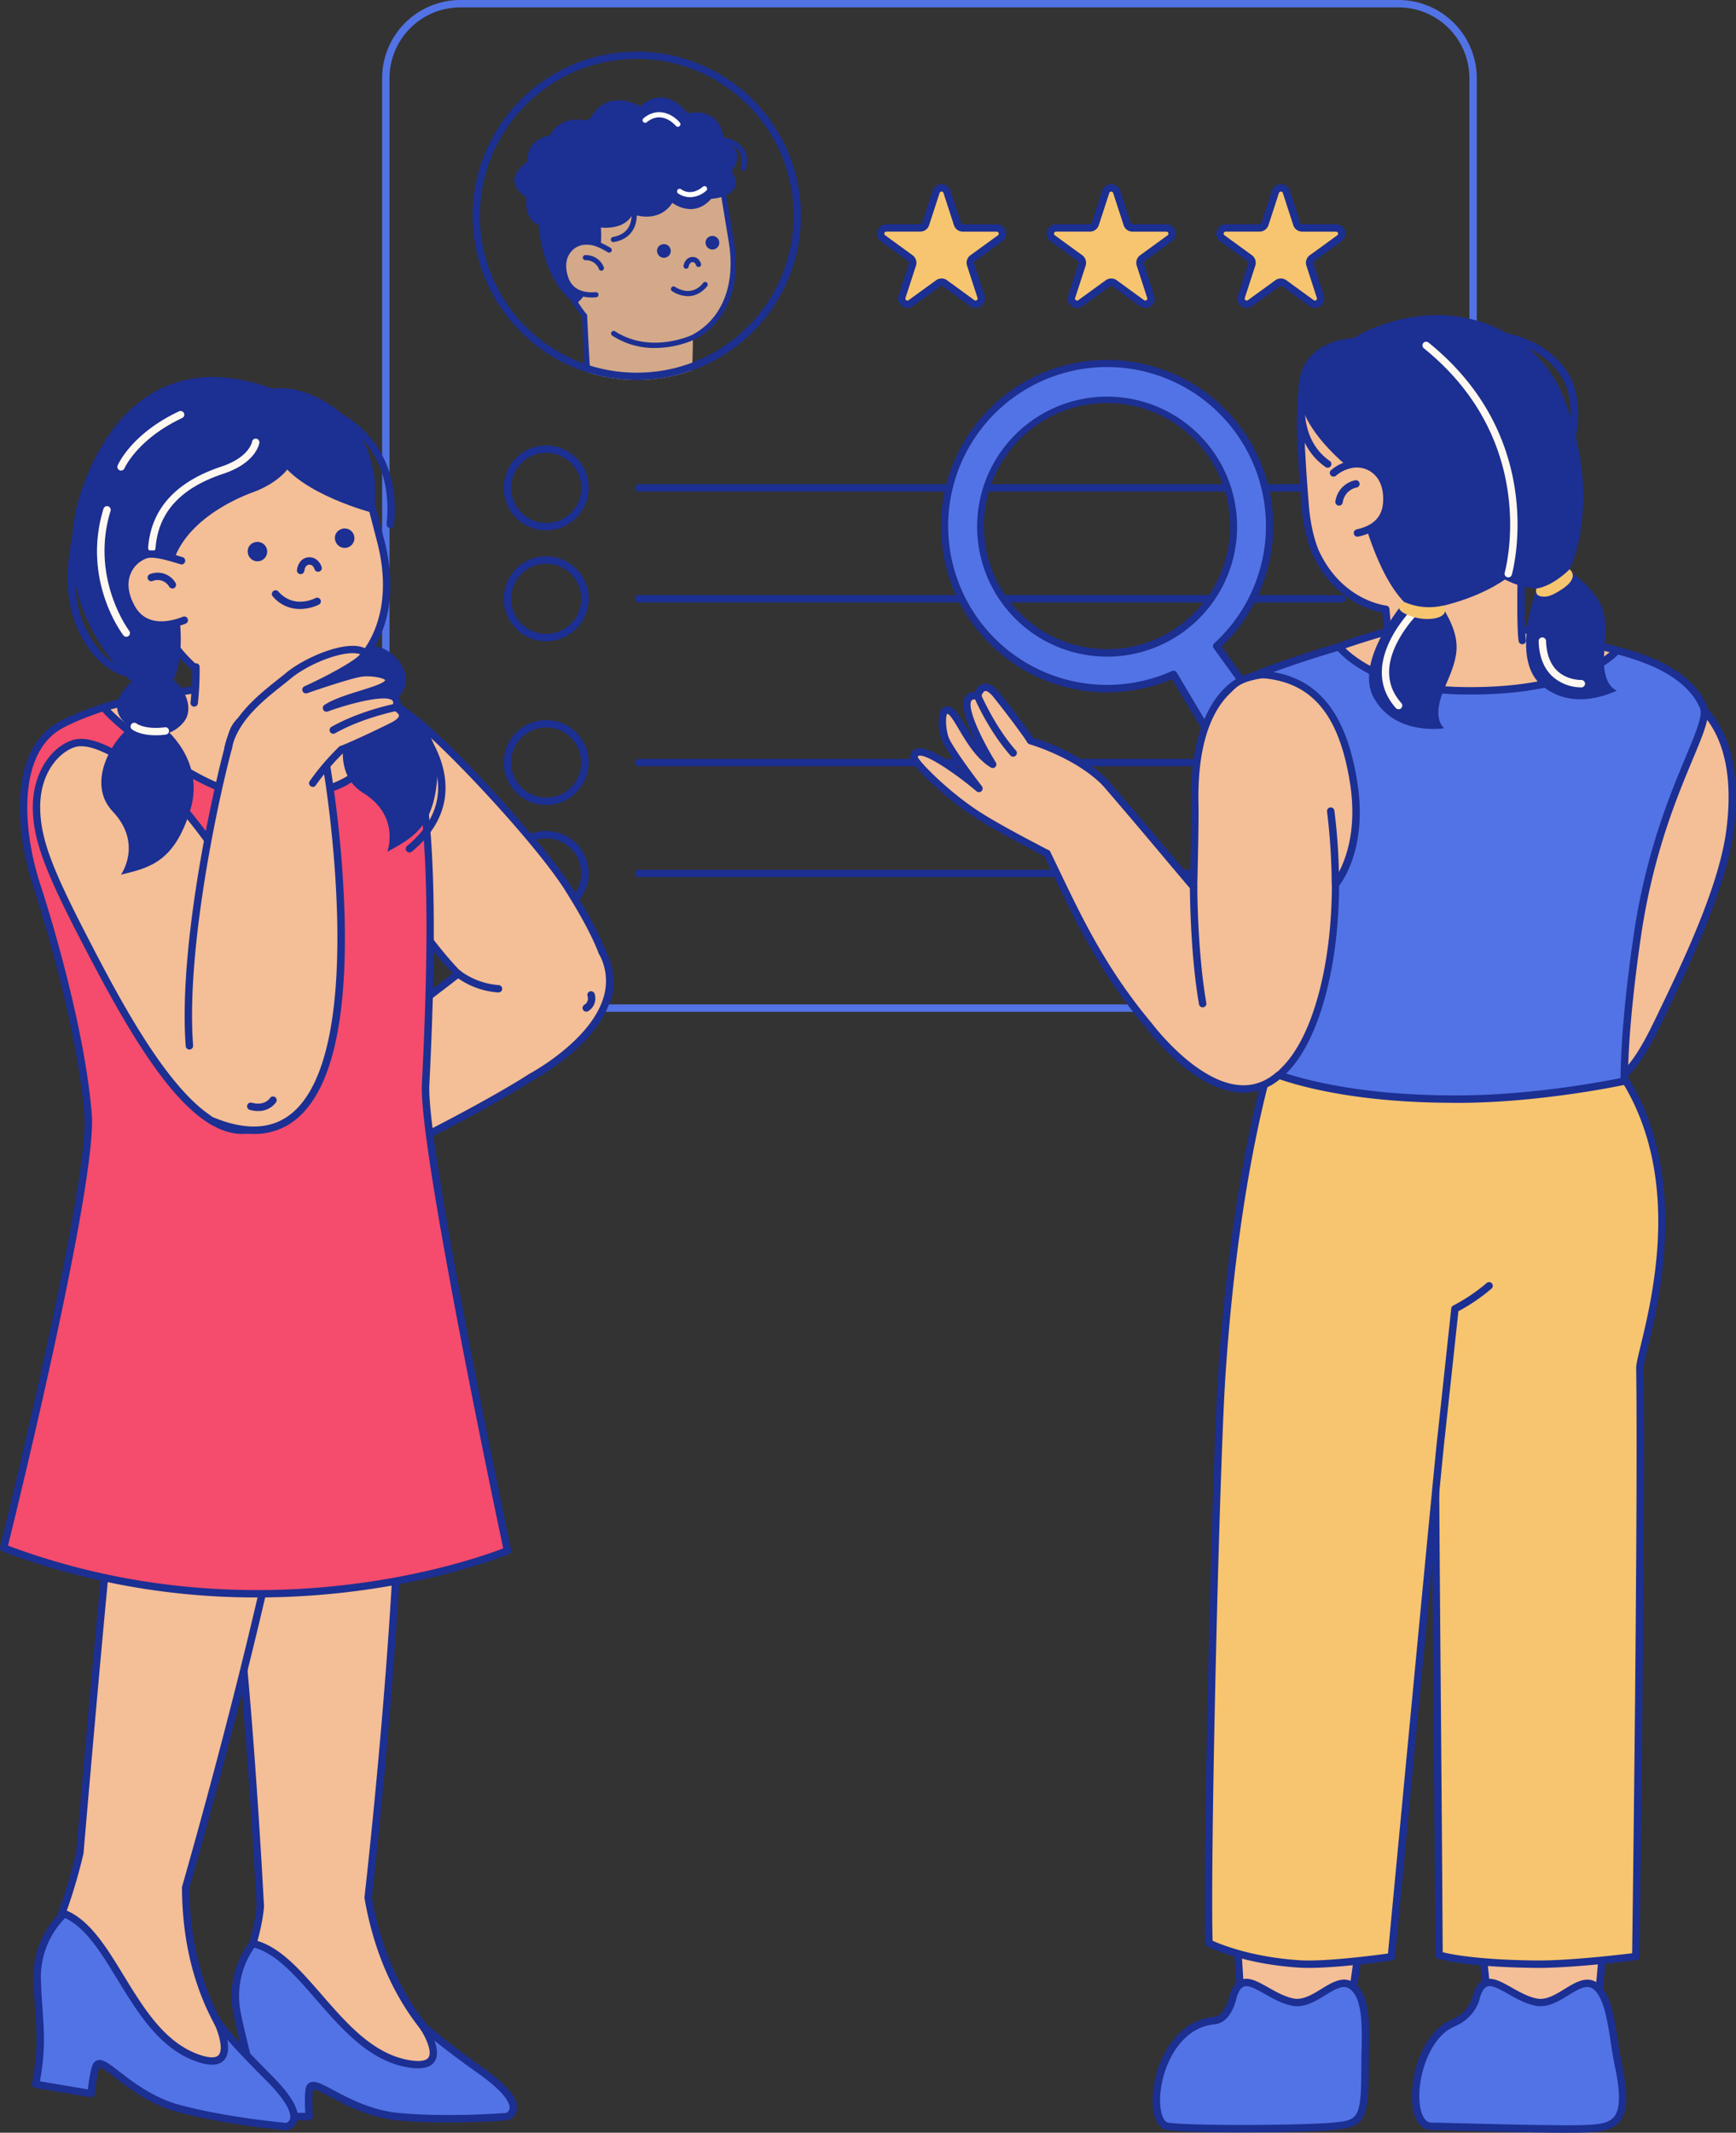 <svg xmlns="http://www.w3.org/2000/svg" xmlns:xlink="http://www.w3.org/1999/xlink" width="957.323" height="1175.814" viewBox="0 0 957.323 1175.814">
  <rect x="0" y="0" width="957.323" height="1175.814" fill="#333333" stroke="none"/>
  <defs>
    <clipPath id="clip-path">
      <circle id="Ellipse_51" data-name="Ellipse 51" cx="90.5" cy="90.5" r="90.5" transform="translate(-0.464 -0.464)" fill="#fff" stroke="#707070" stroke-width="1"/>
    </clipPath>
  </defs>
  <g id="Gruppe_3870" data-name="Gruppe 3870" transform="translate(-15719.341 9142.478)">
    <g id="Gruppe_3866" data-name="Gruppe 3866" transform="translate(15719.341 -9142.478)">
      <g id="Gruppe_3867" data-name="Gruppe 3867">
        <path id="Pfad_4609" data-name="Pfad 4609" d="M673.229,557.823H155.83A43.186,43.186,0,0,1,112.7,514.688V43.135A43.186,43.186,0,0,1,155.83,0h517.4a43.186,43.186,0,0,1,43.135,43.135V514.706a43.186,43.186,0,0,1-43.135,43.135ZM155.83,4.076a39.1,39.1,0,0,0-39.059,39.059V514.706a39.1,39.1,0,0,0,39.059,39.059h517.4a39.1,39.1,0,0,0,39.059-39.059V43.135A39.1,39.1,0,0,0,673.229,4.076Z" transform="translate(98.017)" fill="#5273e5"/>
        <path id="Pfad_4610" data-name="Pfad 4610" d="M171.984,178.169a23.409,23.409,0,1,1,23.409-23.409,23.444,23.444,0,0,1-23.409,23.409m0-42.743a19.333,19.333,0,1,0,19.333,19.333,19.359,19.359,0,0,0-19.333-19.333" transform="translate(129.224 114.242)" fill="#1c2f92"/>
        <path id="Pfad_4611" data-name="Pfad 4611" d="M577.009,146.856H189.353a2.038,2.038,0,1,1,0-4.076H577.009a2.038,2.038,0,1,1,0,4.076" transform="translate(162.918 124.184)" fill="#1c2f92"/>
        <path id="Pfad_4612" data-name="Pfad 4612" d="M171.984,210.859a23.409,23.409,0,1,1,23.409-23.409,23.444,23.444,0,0,1-23.409,23.409m0-42.743a19.333,19.333,0,1,0,19.333,19.333,19.359,19.359,0,0,0-19.333-19.333" transform="translate(129.224 142.675)" fill="#1c2f92"/>
        <path id="Pfad_4613" data-name="Pfad 4613" d="M577.009,179.546H189.353a2.038,2.038,0,1,1,0-4.076H577.009a2.038,2.038,0,1,1,0,4.076" transform="translate(162.918 152.616)" fill="#1c2f92"/>
        <path id="Pfad_4614" data-name="Pfad 4614" d="M171.984,259.149a23.409,23.409,0,1,1,23.409-23.409,23.444,23.444,0,0,1-23.409,23.409m0-42.743a19.333,19.333,0,1,0,19.333,19.333,19.359,19.359,0,0,0-19.333-19.333" transform="translate(129.224 184.675)" fill="#1c2f92"/>
        <path id="Pfad_4615" data-name="Pfad 4615" d="M577.009,227.836H189.353a2.038,2.038,0,1,1,0-4.076H577.009a2.038,2.038,0,1,1,0,4.076" transform="translate(162.918 194.617)" fill="#1c2f92"/>
        <path id="Pfad_4616" data-name="Pfad 4616" d="M171.984,291.839a23.409,23.409,0,1,1,23.409-23.409,23.444,23.444,0,0,1-23.409,23.409m0-42.743a19.333,19.333,0,1,0,19.333,19.333A19.359,19.359,0,0,0,171.984,249.1" transform="translate(129.224 213.108)" fill="#1c2f92"/>
        <path id="Pfad_4617" data-name="Pfad 4617" d="M577.009,260.526H189.353a2.038,2.038,0,1,1,0-4.076H577.009a2.038,2.038,0,1,1,0,4.076" transform="translate(162.918 223.049)" fill="#1c2f92"/>
        <path id="Pfad_4619" data-name="Pfad 4619" d="M290.322,57.535l-5.777,17.744a3.155,3.155,0,0,1-2.992,2.169h-18.66a3.153,3.153,0,0,0-1.851,5.7L276.13,94.126a3.15,3.15,0,0,1,1.141,3.534L271.493,115.4a3.152,3.152,0,0,0,4.843,3.534l15.108-10.957a3.143,3.143,0,0,1,3.7,0l15.089,10.975a3.156,3.156,0,0,0,4.861-3.515L309.337,97.7a3.123,3.123,0,0,1,1.141-3.515l15.108-10.957a3.153,3.153,0,0,0-1.851-5.7h-18.66a3.131,3.131,0,0,1-2.992-2.188l-5.759-17.744a3.158,3.158,0,0,0-6,0Z" transform="translate(225.909 48.2)" fill="#f7c56f"/>
        <path id="Pfad_4620" data-name="Pfad 4620" d="M340.362,57.535l-5.778,17.744a3.155,3.155,0,0,1-2.992,2.169h-18.66a3.153,3.153,0,0,0-1.851,5.7L326.17,94.126a3.15,3.15,0,0,1,1.141,3.534L321.533,115.4a3.152,3.152,0,0,0,4.843,3.534l15.108-10.957a3.143,3.143,0,0,1,3.7,0l15.089,10.975a3.156,3.156,0,0,0,4.861-3.515L359.377,97.7a3.123,3.123,0,0,1,1.141-3.515l15.108-10.957a3.153,3.153,0,0,0-1.851-5.7h-18.66a3.131,3.131,0,0,1-2.992-2.188l-5.759-17.744a3.158,3.158,0,0,0-6,0Z" transform="translate(269.431 48.2)" fill="#f7c56f"/>
        <path id="Pfad_4621" data-name="Pfad 4621" d="M390.4,57.535l-5.777,17.744a3.155,3.155,0,0,1-2.992,2.169h-18.66a3.153,3.153,0,0,0-1.851,5.7L376.21,94.126a3.15,3.15,0,0,1,1.141,3.534L371.573,115.4a3.152,3.152,0,0,0,4.843,3.534l15.108-10.957a3.143,3.143,0,0,1,3.7,0l15.089,10.975a3.156,3.156,0,0,0,4.861-3.515L409.417,97.7a3.123,3.123,0,0,1,1.141-3.515l15.108-10.957a3.153,3.153,0,0,0-1.851-5.7h-18.66a3.131,3.131,0,0,1-2.992-2.188L396.4,57.591a3.158,3.158,0,0,0-6,0Z" transform="translate(312.954 48.2)" fill="#f7c56f"/>
        <path id="Pfad_4641" data-name="Pfad 4641" d="M324.7,76.419a5.188,5.188,0,0,1,3.048,9.386L312.645,96.762a1.118,1.118,0,0,0-.411,1.253l5.759,17.763a5.1,5.1,0,0,1-1.888,5.8,5.1,5.1,0,0,1-6.1,0L294.92,110.6a1.123,1.123,0,0,0-1.309,0L278.5,121.555a5.192,5.192,0,0,1-7.984-5.815L276.3,98a1.065,1.065,0,0,0-.411-1.234L260.8,85.787a5.188,5.188,0,0,1,3.048-9.386H282.5a1.106,1.106,0,0,0,1.066-.767l5.778-17.744a5.189,5.189,0,0,1,9.872,0l5.759,17.763a1.105,1.105,0,0,0,1.066.767m-11.8,29.879a5.2,5.2,0,0,1,3.048.991l15.089,10.975a1.116,1.116,0,0,0,1.72-1.234l-5.759-17.763a5.164,5.164,0,0,1,1.888-5.8l15.108-10.957a1.068,1.068,0,0,0,.411-1.253,1.081,1.081,0,0,0-1.066-.767h-18.66a5.187,5.187,0,0,1-4.936-3.59l-5.759-17.763a1.124,1.124,0,0,0-2.132,0l-5.778,17.744a5.163,5.163,0,0,1-4.936,3.59h-18.66a1.113,1.113,0,0,0-.654,2.019L278.26,93.471a5.173,5.173,0,0,1,1.888,5.8l-5.778,17.744a1.074,1.074,0,0,0,.411,1.253,1.054,1.054,0,0,0,1.309,0L291.2,107.308a5.245,5.245,0,0,1,3.048-.991Z" transform="translate(224.957 47.228)" fill="#1c2f92"/>
        <path id="Pfad_4642" data-name="Pfad 4642" d="M363.105,122.583a5.136,5.136,0,0,1-3.048-1.01L344.968,110.6a1.123,1.123,0,0,0-1.309,0l-15.108,10.957a5.2,5.2,0,0,1-8-5.815L326.327,98a1.065,1.065,0,0,0-.411-1.234L310.827,85.787a5.188,5.188,0,0,1,3.048-9.386h18.66a1.105,1.105,0,0,0,1.066-.767l5.778-17.744a5.189,5.189,0,0,1,9.872,0l5.759,17.744a1.105,1.105,0,0,0,1.066.767h18.66a5.188,5.188,0,0,1,3.048,9.386L362.675,96.743A1.118,1.118,0,0,0,362.264,98l5.759,17.744a5.1,5.1,0,0,1-1.888,5.8,5.177,5.177,0,0,1-3.048,1.01ZM344.3,106.3a5.2,5.2,0,0,1,3.048.991l15.089,10.975a1.116,1.116,0,0,0,1.72-1.234l-5.759-17.763a5.155,5.155,0,0,1,1.888-5.8l15.108-10.957a1.068,1.068,0,0,0,.411-1.253,1.081,1.081,0,0,0-1.066-.767h-18.66a5.187,5.187,0,0,1-4.936-3.59L345.38,59.143a1.124,1.124,0,0,0-2.131,0l-5.778,17.744a5.163,5.163,0,0,1-4.936,3.59h-18.66a1.113,1.113,0,0,0-.654,2.019l15.089,10.975a5.173,5.173,0,0,1,1.888,5.8l-5.778,17.744a1.074,1.074,0,0,0,.411,1.253,1.051,1.051,0,0,0,1.309,0l15.108-10.957a5.245,5.245,0,0,1,3.048-.991Z" transform="translate(268.471 47.228)" fill="#1c2f92"/>
        <path id="Pfad_4643" data-name="Pfad 4643" d="M413.145,122.583a5.136,5.136,0,0,1-3.048-1.01L395.008,110.6a1.123,1.123,0,0,0-1.309,0l-15.108,10.957a5.2,5.2,0,0,1-8-5.815L376.367,98a1.065,1.065,0,0,0-.411-1.234L360.867,85.787a5.188,5.188,0,0,1,3.048-9.386h18.66a1.106,1.106,0,0,0,1.066-.767l5.778-17.744a5.189,5.189,0,0,1,9.872,0l5.759,17.744a1.105,1.105,0,0,0,1.066.767h18.66a5.188,5.188,0,0,1,3.048,9.386L412.715,96.743A1.118,1.118,0,0,0,412.3,98l5.759,17.744a5.1,5.1,0,0,1-1.888,5.8,5.177,5.177,0,0,1-3.048,1.01ZM394.335,106.3a5.2,5.2,0,0,1,3.048.991l15.089,10.975a1.12,1.12,0,0,0,1.72-1.253l-5.759-17.744a5.155,5.155,0,0,1,1.888-5.8l15.108-10.957a1.068,1.068,0,0,0,.411-1.253,1.081,1.081,0,0,0-1.066-.767h-18.66a5.187,5.187,0,0,1-4.936-3.59L395.42,59.143a1.124,1.124,0,0,0-2.132,0l-5.777,17.744a5.163,5.163,0,0,1-4.936,3.59h-18.66a1.061,1.061,0,0,0-1.066.767,1.038,1.038,0,0,0,.411,1.234l15.089,10.975a5.173,5.173,0,0,1,1.888,5.8l-5.778,17.744a1.074,1.074,0,0,0,.411,1.253,1.05,1.05,0,0,0,1.309,0l15.108-10.957a5.245,5.245,0,0,1,3.048-.991" transform="translate(311.993 47.228)" fill="#1c2f92"/>
        <path id="Pfad_4644" data-name="Pfad 4644" d="M454.112,346.058h0a20.979,20.979,0,0,0,5.441-29.9L369.674,191.822a14.086,14.086,0,0,0-23.522,15.444l78.362,131.893a20.978,20.978,0,0,0,29.6,6.9" transform="translate(299.372 161.805)" fill="#5273e5"/>
        <path id="Pfad_4645" data-name="Pfad 4645" d="M293.281,246.011a89.615,89.615,0,1,0,25.728-124.1,89.607,89.607,0,0,0-25.728,124.1m36.554-107.623a69.888,69.888,0,1,1-20.062,96.779,69.88,69.88,0,0,1,20.062-96.779" transform="translate(242.283 93.237)" fill="#5273e5"/>
        <path id="Pfad_4646" data-name="Pfad 4646" d="M500.7,421.1a23.228,23.228,0,0,1-5.291-.617,22.771,22.771,0,0,1-14.621-10.751l-75.8-127.592A91.626,91.626,0,1,1,432.325,264.2l86.944,120.281a23.06,23.06,0,0,1-18.548,36.61ZM405.831,277.516a2.045,2.045,0,0,1,1.758.991l76.735,129.144a18.946,18.946,0,1,0,31.636-20.773l-87.991-121.74a2.063,2.063,0,0,1,.281-2.711,87.623,87.623,0,1,0-23.26,15.257,2.2,2.2,0,0,1,.841-.187ZM369.3,269.757a73.312,73.312,0,0,1-14.752-1.514,71.677,71.677,0,1,1,14.771,1.514Zm-.281-139.839a67.867,67.867,0,1,0,37.376,124.6,67.854,67.854,0,0,0-23.465-123.161A69.048,69.048,0,0,0,369.015,129.918Z" transform="translate(241.32 92.265)" fill="#1c2f92"/>
        <path id="Pfad_4647" data-name="Pfad 4647" d="M431.489,716.792s2.8-17.183,8.526-63.03c10.527-84.307,18.38-135.576,17.277-157.863-.561-11.368-7.329-26.177-11.387-33.9-9.2-17.52-85.41-32.422-85.579,30.832C360.176,551.113,371,715.24,371,715.24l60.468,1.552Z" transform="translate(313.394 388.626)" fill="#f4be96"/>
        <path id="Pfad_4648" data-name="Pfad 4648" d="M432.428,719.787h-.056L371.9,718.235a2.047,2.047,0,0,1-1.982-1.907c-.112-1.645-10.826-164.856-10.676-222.538.075-33.3,20.754-43.341,33.076-46.37,22.83-5.591,50.521,3.5,56.336,14.584,3.291,6.264,11.013,22.213,11.63,34.74.841,17.258-3.646,51.96-10.433,104.5q-3.141,24.2-6.862,53.718c-5.665,45.36-8.507,62.936-8.545,63.1A2.048,2.048,0,0,1,432.428,719.787ZM373.867,714.2l56.822,1.458c.841-5.441,3.59-23.9,8.246-61.2q3.7-29.561,6.862-53.737c6.769-52.316,11.237-86.869,10.4-103.771-.6-12.041-8.694-28.345-11.162-33.039-4.525-8.62-30.047-17.838-51.755-12.509-13.631,3.347-29.9,13.406-29.972,42.406-.131,54.2,9.367,202.083,10.545,220.407Z" transform="translate(312.455 387.669)" fill="#1c2f92"/>
        <path id="Pfad_4649" data-name="Pfad 4649" d="M383.284,592.46s.58,11.686-10.209,13.088c-32.646,4.263-38.536,56.542-25.709,58.318,14.079,1.945,74.809,1.458,90.459.037s18.268-1.645,18.268-33.973c0-12.92,1.87-31.879-4.431-40.593-9.648-13.331-21.727,8.9-35.525,6.021-15.369-3.2-27.467-20.736-32.833-2.9Z" transform="translate(296.644 508.434)" fill="#5273e5"/>
        <path id="Pfad_4650" data-name="Pfad 4650" d="M389.164,668.167c-17.613,0-34.385-.393-41.116-1.309-5.291-.729-8.3-7.236-8.077-17.407a57.664,57.664,0,0,1,8.283-27.99c6.3-10.134,15.164-16.005,25.6-16.977,5.123-.486,7.8-8.433,8.4-11.443a.842.842,0,0,1,.056-.206c1.44-4.787,3.515-7.666,6.338-8.807,4.431-1.776,9.368,1.01,15.089,4.244,4.17,2.356,8.881,5.011,13.78,6.039,5.217,1.084,10.415-2.132,15.482-5.235,6.9-4.244,14.734-9.068,21.3,0,5.591,7.722,5.235,21.914,4.955,34.441-.056,2.58-.112,5.067-.112,7.348,0,32.066-2.524,34.4-20.1,36.012-8.47.766-29.692,1.271-49.829,1.271Zm-2.936-74.248c-.28,1.4-3.1,13.8-11.985,14.622-20.231,1.888-29.823,25.111-30.178,40.985-.168,7.423,1.7,12.883,4.562,13.275,13.855,1.926,74.7,1.421,89.991.019,14.865-1.346,16.416-1.5,16.416-31.935,0-2.318.056-4.843.112-7.46.262-11.293.6-25.354-4.17-31.954-4.151-5.74-8.3-3.571-15.855,1.066-5.46,3.366-11.667,7.161-18.436,5.759-5.516-1.141-10.527-3.983-14.958-6.488-4.805-2.711-8.956-5.048-11.555-4.02-1.571.636-2.9,2.692-3.927,6.1Z" transform="translate(295.681 507.48)" fill="#1c2f92"/>
        <path id="Pfad_4651" data-name="Pfad 4651" d="M447.427,709.682s-2.244-17.277-6.507-63.272c-7.629-82.531-12.957-131.612-11.48-154.049.8-12.3,3.085-14.958,7.591-22.923,9.76-17.22,88.813-34.03,86.925,29.206-1.739,58.262-16.042,211.432-16.042,211.432l-60.487-.374Z" transform="translate(373.293 394.596)" fill="#f4be96"/>
        <path id="Pfad_4652" data-name="Pfad 4652" d="M508.846,713.024h0l-60.487-.374a2.019,2.019,0,0,1-2-1.776c-.019-.168-2.3-17.837-6.507-63.347q-1.879-20.362-3.553-38.031c-5.721-60.748-9.162-97.433-7.928-116.336.767-11.48,2.8-15.033,6.525-21.465.411-.729.86-1.5,1.328-2.319,6.638-11.7,38.05-21.109,61.085-14.659,14.023,3.927,30.552,14.9,29.654,44.93-1.72,57.645-15.912,210.03-16.061,211.563a2.036,2.036,0,0,1-2.038,1.851Zm-58.673-4.45,56.841.355c1.627-17.651,14.266-155.377,15.874-209.45.823-27.392-14.061-37.358-26.681-40.873-22.624-6.32-51.175,3.478-56.429,12.752-.467.841-.916,1.608-1.346,2.356-3.515,6.1-5.291,9.162-5.983,19.707-1.234,18.585,2.206,55.139,7.909,115.7q1.655,17.7,3.553,38.049c3.459,37.433,5.609,55.98,6.282,61.44Z" transform="translate(372.361 393.666)" fill="#1c2f92"/>
        <path id="Pfad_4653" data-name="Pfad 4653" d="M450.973,592.46s-1.571,9.7-12.9,14.528c-22.119,9.424-26.887,56.654-11.91,56.878,14.21.224,69.106,2.019,86.046,1.29,15.706-.692,23.839-3.964,17.052-35.226-2.73-12.621-3.627-31.879-9.928-40.593-9.648-13.331-21.727,8.9-35.525,6.021C468.436,592.161,456.339,574.622,450.973,592.46Z" transform="translate(363.128 508.434)" fill="#5273e5"/>
        <path id="Pfad_4654" data-name="Pfad 4654" d="M540.137,206.441c8.358,4.805,31.524,21.8,24.512,74.809-3.777,28.476-20.586,65.554-33.824,93.039-13.593,28.233-21.166,47.286-49.081,55.363-58.467,16.9-33.338-105.1,11.892-177.814,20.006-32.16,26.158-57.1,46.5-45.416Z" transform="translate(389.309 176.99)" fill="#f4be96"/>
        <path id="Pfad_4655" data-name="Pfad 4655" d="M472.407,434.238c-7.573,0-13.612-2.936-18.025-8.769-21.184-27.99,3.7-117.944,38.424-173.756,4.413-7.105,8.208-13.93,11.536-19.95,8.47-15.295,14.584-26.326,23.559-28.832,4.3-1.2,8.937-.318,14.173,2.692,12.378,7.124,32.16,26.569,25.522,76.847-3.721,28.14-20.119,64.843-33.992,93.656l-2.375,4.955c-12.116,25.335-20.867,43.64-47.978,51.493a39.21,39.21,0,0,1-10.807,1.683ZM531.678,206.5a9.946,9.946,0,0,0-2.692.355c-7.311,2.038-13.088,12.453-21.072,26.887-3.366,6.077-7.161,12.939-11.649,20.137-17.164,27.6-32.085,63.7-39.9,96.573-8.152,34.273-7.7,60.73,1.271,72.565,5.235,6.918,13.462,8.806,24.456,5.628,25.373-7.329,33.356-24.045,45.435-49.324l2.375-4.955c13.743-28.551,29.991-64.862,33.637-92.422,6.339-47.922-12-66.152-23.5-72.771a17.036,17.036,0,0,0-8.358-2.655Z" transform="translate(388.401 176.051)" fill="#1c2f92"/>
        <path id="Pfad_4656" data-name="Pfad 4656" d="M432.623,322.34c-13.331,20.923-9.05,181.666-7.2,484.042,0,0,13.144,4.581,52.933,5.048,20.7.243,55.569-4.207,55.569-4.207s3.366-244.209,2.244-324.515c-.131-10,33.394-97.414-10.788-162.987-12.49-18.548-92.777,2.618-92.777,2.618Z" transform="translate(368.147 271.457)" fill="#f7c56f"/>
        <path id="Pfad_4657" data-name="Pfad 4657" d="M481,814.445h-1.7c-39.676-.467-53.045-4.974-53.587-5.161a2.011,2.011,0,0,1-1.365-1.907c-.336-54.092-.748-104.351-1.122-148.7-1.758-212.236-2.636-318.775,8.62-336.444a2.092,2.092,0,0,1,1.2-.879c8.358-2.206,82.045-20.979,94.984-1.8,37.115,55.083,19.894,126.339,13.406,153.152-1.271,5.291-2.3,9.48-2.281,10.938,1.1,79.409-2.225,322.122-2.244,324.571a2.033,2.033,0,0,1-1.776,2c-.337.037-33.394,4.244-54.148,4.244Zm-52.578-8.638c4.244,1.084,18.941,4.17,50.932,4.544,17.688.243,46.2-3.085,53.512-3.983.3-22.344,3.272-246.92,2.225-322.683-.019-1.963.879-5.721,2.393-11.948,6.974-28.832,23.3-96.33-12.827-149.917-9.461-14.042-67.2-2.618-89.748,3.235-10.209,18.81-9.274,131.332-7.61,333.565.355,43.92.785,93.656,1.1,147.169Z" transform="translate(367.189 270.5)" fill="#1c2f92"/>
        <path id="Pfad_4658" data-name="Pfad 4658" d="M490.766,334.357s-55.85-27.785-94.815-30.327c0,0-23.671,61.01-32.235,189.967-3.066,46.22-8.545,265.262-7.03,312.848,0,0,18.361,9.442,49.736,11.48,16.491,1.066,50.839-3.945,50.839-3.945s26.756-283.062,27.485-287.045c10.433-56.972,7.18-74.566,7.18-74.566s6.226-69.686-1.159-118.43Z" transform="translate(310.004 264.432)" fill="#f7c56f"/>
        <path id="Pfad_4659" data-name="Pfad 4659" d="M412.621,821.457c-1.945,0-3.758-.056-5.4-.15-31.431-2.038-49.773-11.312-50.521-11.7a2.038,2.038,0,0,1-1.1-1.758c-1.477-46.632,3.8-264.14,7.03-313.034,4.431-66.732,12.976-114.953,19.371-143.653,6.937-31.169,12.752-46.3,12.995-46.912a2.036,2.036,0,1,1,3.8,1.477c-.243.617-23.671,62.3-32.085,189.369-3.216,48.427-8.433,262.327-7.068,311.389,4.319,1.963,21.521,9.05,47.866,10.751,14.1.916,41.92-2.748,48.838-3.7,2.375-25.186,26.644-281.7,27.355-285.624l7.535-70.022a2.04,2.04,0,0,1,1.122-1.608,98.766,98.766,0,0,0,18.4-12.4,2.04,2.04,0,1,1,2.692,3.066,101.508,101.508,0,0,1-18.267,12.471L487.729,528.5c-.673,4.095-18.268,189.518-27.485,287.026a2.064,2.064,0,0,1-1.739,1.832c-1.271.187-28.42,4.114-45.865,4.114Z" transform="translate(309.058 263.488)" fill="#1c2f92"/>
        <path id="Pfad_4660" data-name="Pfad 4660" d="M497.576,188.282s105.342-4.9,123.684,37.993c4.974,11.63-25.186,49.792-36.423,126.19-3.721,25.242-7.217,57.177-7.217,80.194,0,0-43.079,9.4-87.991,9.91-77.95.9-112.728-17.37-112.728-17.37l-7.367-97.564c-6.993-80.4-2.262-115.869-2.262-115.869,22.063-9.76,53.045-18.567,53.045-18.567,53.438-7.591,77.258-4.917,77.258-4.917" transform="translate(318.077 163.363)" fill="#5273e5"/>
        <path id="Pfad_4661" data-name="Pfad 4661" d="M484.991,445.6c-73.65,0-106.688-16.9-108.091-17.632a2.047,2.047,0,0,1-1.085-1.645l-7.367-97.564c-6.937-79.67-2.3-115.944-2.244-116.3a2,2,0,0,1,1.2-1.589c21.932-9.7,52.989-18.585,53.307-18.66.094-.019.187-.037.262-.056,51.381-7.292,75.239-5.2,77.595-4.955,6.208-.28,106.987-4.039,125.5,39.228,2.375,5.534-1.458,14.715-7.8,29.9-8.713,20.885-21.876,52.428-28.476,97.4-2.169,14.715-7.2,51.979-7.2,79.913a2.059,2.059,0,0,1-1.608,2c-.43.094-43.808,9.442-88.383,9.966-1.888.019-3.758.037-5.609.037ZM379.8,424.822c6.208,2.861,41.434,17.445,110.746,16.66,39.358-.449,77.763-7.853,85.971-9.536.187-27.99,5.086-64.32,7.236-78.848,6.694-45.454,19.969-77.3,28.757-98.368,5.516-13.219,9.5-22.774,7.8-26.719-17.576-41.116-120.674-36.8-121.7-36.759h-.318c-.243-.019-24.232-2.543-76.6,4.9-2.188.636-30.7,8.881-51.568,17.968-.692,6.656-3.814,42.873,2.393,114.3Z" transform="translate(317.144 162.412)" fill="#1c2f92"/>
        <path id="Pfad_4662" data-name="Pfad 4662" d="M548.1,200.047s-25.223,24.7-86.532,22.175C407.76,220,394.915,197.99,394.915,197.99s37-13.705,64.263-15.65c0,0,54.971,7.834,88.926,17.707" transform="translate(343.48 158.591)" fill="#f4be96"/>
        <path id="Pfad_4663" data-name="Pfad 4663" d="M468.349,225.264c-1.926,0-3.87-.019-5.871-.056-49.231-1.028-67.479-24.045-68.227-25.036a2.048,2.048,0,0,1,.916-3.16c1.515-.561,37.582-13.818,64.824-15.762h.43c.542.075,55.513,7.965,89.206,17.763a2.012,2.012,0,0,1,1.365,1.346,2.073,2.073,0,0,1-.337,1.888c-.767.972-18.978,23.017-82.288,23.017ZM399.467,199.8c5.8,5.628,24.718,20.511,63.085,21.315,53.213,1.141,75.706-13.406,82.512-19.146-32.5-8.956-81.353-16.117-85.036-16.66-22.269,1.645-51.4,11.275-60.58,14.472Z" transform="translate(342.536 157.643)" fill="#1c2f92"/>
        <path id="Pfad_4664" data-name="Pfad 4664" d="M384,200.078c-8.6,1.851-31.618,15.687-30.421,69.891.3,13.481-1.384,75.463-2,92.1-2.169,57.589,1.795,50.913,17.164,59.44,48.539,26.906,76.1-82.494,55.476-168.9C416.2,219.019,408.757,194.75,384,200.06Z" transform="translate(305.312 173.368)" fill="#f4be96"/>
        <path id="Pfad_4665" data-name="Pfad 4665" d="M384.263,428.628a32.2,32.2,0,0,1-15.575-4.375c-1.907-1.047-3.646-1.888-5.2-2.618-12.34-5.834-14.883-8.806-12.995-58.692.617-16.566,2.3-78.567,2-91.992-1.141-51.119,19.6-69.274,32.029-71.929,28.271-6.077,35.563,24.512,42.63,54.073,15.856,66.376,3.5,147.15-25.9,169.475A27.7,27.7,0,0,1,384.263,428.628Zm7.049-226.3a28.7,28.7,0,0,0-5.946.673c-1.234.262-30.159,7.161-28.813,67.853.3,13.481-1.384,75.65-2,92.235-1.832,48.931.561,50.053,10.676,54.84,1.608.767,3.422,1.627,5.441,2.73,10.115,5.591,19.558,5.142,28.121-1.346,28.289-21.484,39.919-100.275,24.4-165.286-7.367-30.814-13.817-51.7-31.861-51.7Zm-6.357-1.309h0Z" transform="translate(304.359 172.424)" fill="#1c2f92"/>
        <path id="Pfad_4666" data-name="Pfad 4666" d="M484.621,164.57s-1.028,36.255.337,45.435c0,0-17.781,9.255-50.184,7.8a48.5,48.5,0,0,1-23.69-7.516s-1.514-21.222-3.459-39.452l77.015-6.264Z" transform="translate(354.534 143.136)" fill="#f4be96"/>
        <path id="Pfad_4667" data-name="Pfad 4667" d="M412.027,213.267a2.041,2.041,0,0,1-2.038-1.888c0-.206-1.533-21.409-3.459-39.377a2.088,2.088,0,0,1,.449-1.515,2,2,0,0,1,1.4-.729l77.015-6.264a1.982,1.982,0,0,1,1.571.561,2.047,2.047,0,0,1,.636,1.533c0,.355-1.01,36.18.318,45.061a2.041,2.041,0,0,1-4.039.6c-1.2-8-.617-35.338-.411-43.509l-72.677,5.908c1.832,17.557,3.235,37.246,3.253,37.451a2.06,2.06,0,0,1-1.888,2.188h-.15Z" transform="translate(353.573 142.192)" fill="#1c2f92"/>
        <path id="Pfad_4668" data-name="Pfad 4668" d="M458.489,171.807s-18.492,43.117-.58,59.57,42.219,3.553,42.219,3.553-8.526-2.3-6.956-20.81c1.758-20.81,2.188-28.962-20.549-46.52l-14.117,4.207Z" transform="translate(391.474 145.771)" fill="#1c2f92"/>
        <path id="Pfad_4669" data-name="Pfad 4669" d="M442.242,97.182h0c36.255-2.749,66.545,14.509,69.293,50.764l-2.356,39.676c.112,67.667-67.106,64.787-67.106,64.787-28.663.879-52.839-19.483-55.569-55.756l-2.954-39.041C380.8,121.358,405.969,99.912,442.242,97.182Z" transform="translate(333.417 84.278)" fill="#f4be96"/>
        <path id="Pfad_4670" data-name="Pfad 4670" d="M392.8,131.56c1.683,7.61,31.131,21.932,47.641,29.8.093.037,5.983,31.318,24.12,26.868,4.413-1.084,55.794-54.055,42.013-72.322,0,0-33.656-39.377-92.329-15.089,0,0-25.952,10.228-21.427,30.739Z" transform="translate(341.198 80.807)" fill="#1c2f92"/>
        <path id="Pfad_4671" data-name="Pfad 4671" d="M489.232,237.886s-31.075,7.2-51.587-31.075c-39.975-74.6,8.32-111.793,22.718-107.4,27.672,8.433,36.105,31.337,42.668,60.786,7.76,34.89-1.178,73.294-13.8,77.707Z" transform="translate(367.163 86.161)" fill="#1c2f92"/>
        <path id="Pfad_4672" data-name="Pfad 4672" d="M436.137,252.644s-18.511-5.329-32.814-65.273c-22.792-95.432,15.631-94.1,31.58-88.926,30.645,9.947,73.238,69.929,74.753,87.205,4.73,54.391-60.767,65.89-73.519,66.993" transform="translate(344.664 83.969)" fill="#1c2f92"/>
        <path id="Pfad_4673" data-name="Pfad 4673" d="M423.626,99.825s-35.974-4.562-40.331,23.97,40.05,56.934,40.05,56.934l15.65-46.875-15.388-34.03Z" transform="translate(333.111 86.59)" fill="#1c2f92"/>
        <path id="Pfad_4674" data-name="Pfad 4674" d="M408.971,136.9c5.7-1.084,19.745,2.973,18.324,21.652-1.421,18.7-25.3,17.164-25.3,17.164l-14.042-24.569C400,138.765,403.268,137.961,408.971,136.9Z" transform="translate(337.426 118.925)" fill="#f4be96"/>
        <path id="Pfad_4675" data-name="Pfad 4675" d="M395.869,155.607a1.036,1.036,0,0,1-.337-.037,2.039,2.039,0,0,1-1.664-2.356,13.872,13.872,0,0,1,10.975-11.592,2.061,2.061,0,0,1,2.337,1.7,2.029,2.029,0,0,1-1.683,2.318,9.707,9.707,0,0,0-7.591,8.246,2.041,2.041,0,0,1-2,1.7Z" transform="translate(342.544 123.155)" fill="#1c2f92"/>
        <path id="Pfad_4676" data-name="Pfad 4676" d="M466.844,230.672a2.146,2.146,0,0,1-.58-.075,2.028,2.028,0,0,1-1.384-2.524c.206-.711,19.969-71.574-44.594-123.7a2.034,2.034,0,1,1,2.562-3.16c66.75,53.868,46.164,127.293,45.959,128.022a2.019,2.019,0,0,1-1.963,1.458Z" transform="translate(364.889 87.635)" fill="#fff8f0"/>
        <path id="Pfad_4677" data-name="Pfad 4677" d="M425.93,175.64s-31.281,34.964-19.539,56.28,38.872,16.809,38.872,16.809-7.348-4.9.037-21.932c8.3-19.165,11.293-26.756-4.656-50.633l-14.734-.5Z" transform="translate(351.168 152.764)" fill="#1c2f92"/>
        <path id="Pfad_4678" data-name="Pfad 4678" d="M453.25,178.472c9.311-1.346,18.268-10.6,18.268-10.6s4.263,2.954-.43,7.965c-2.019,2.169-8.769,6.656-12.266,7.03-7.573.785-5.553-4.394-5.553-4.394Z" transform="translate(394.021 146.006)" fill="#f7c56f"/>
        <path id="Pfad_4679" data-name="Pfad 4679" d="M399.4,162.731a2,2,0,0,1-1.178-.374c-10.041-7.049-15.444-18.23-15.612-32.365a63.92,63.92,0,0,1,2.749-19.2,2.04,2.04,0,1,1,3.87,1.29c-.112.318-10.321,31.748,11.331,46.931a2.06,2.06,0,0,1,.5,2.842,2.032,2.032,0,0,1-1.664.86Z" transform="translate(332.771 95.146)" fill="#1c2f92"/>
        <path id="Pfad_4680" data-name="Pfad 4680" d="M480.56,163.293a2.615,2.615,0,0,1-.636-.093,2.034,2.034,0,0,1-1.309-2.562c.075-.243,7.759-24.569-3.646-40.256-11.518-15.818-30.5-18.118-30.683-18.137a2.033,2.033,0,1,1,.467-4.039c.841.094,20.979,2.524,33.543,19.782,12.639,17.37,4.581,42.836,4.226,43.9a2.042,2.042,0,0,1-1.945,1.4Z" transform="translate(384.848 85.404)" fill="#1c2f92"/>
        <path id="Pfad_4681" data-name="Pfad 4681" d="M416.8,235.413a2.024,2.024,0,0,1-1.533-.692c-21.745-24.475,9.33-54.915,9.648-55.214a2.036,2.036,0,1,1,2.823,2.936,68.108,68.108,0,0,0-12.153,16.977c-6.151,12.677-5.235,23.634,2.73,32.59a2.04,2.04,0,0,1-.168,2.879,2.1,2.1,0,0,1-1.346.524" transform="translate(354.467 155.627)" fill="#fff8f0"/>
        <path id="Pfad_4682" data-name="Pfad 4682" d="M477.037,215.491a23.923,23.923,0,0,1-15.575-5.983c-4.824-4.45-7.4-10.994-7.666-19.445a2.044,2.044,0,0,1,1.963-2.113h.075a2.044,2.044,0,0,1,2.038,1.982c.243,7.292,2.375,12.864,6.32,16.547,5.553,5.16,13.014,4.936,13.07,4.936a2.084,2.084,0,0,1,2.131,1.945,2.045,2.045,0,0,1-1.944,2.132h-.411Z" transform="translate(394.691 163.471)" fill="#fff8f0"/>
        <path id="Pfad_4683" data-name="Pfad 4683" d="M436.863,179.527a34.159,34.159,0,0,1-21.521-2.057s-9.068,4.226,6.021,8.526c8.6,2.449,20.306-.056,15.5-6.469" transform="translate(358.896 154.356)" fill="#f7c56f"/>
        <path id="Pfad_4684" data-name="Pfad 4684" d="M406.166,320.568s24.924.3,27.055-41.452-17.875-90.272-59.439-77.09c-41.565,13.2,32.384,118.543,32.384,118.543" transform="translate(314.073 173.796)" fill="#f4be96"/>
        <path id="Pfad_4685" data-name="Pfad 4685" d="M414.374,317.667a1.842,1.842,0,0,1-.711-.131,2.038,2.038,0,0,1-1.328-1.907,344.125,344.125,0,0,0-2.562-40.106,2.039,2.039,0,1,1,4.039-.561A323.085,323.085,0,0,1,416.3,308.8c4.151-7.872,10.059-24.232,6.114-49.1C416.3,221.188,400.8,203.331,372.192,201.8a2.041,2.041,0,0,1,.224-4.076c30.477,1.645,47.641,21.128,54.017,61.347,6.077,38.255-9.854,57.121-10.527,57.906a2.05,2.05,0,0,1-1.533.711Z" transform="translate(322.039 171.966)" fill="#1c2f92"/>
        <path id="Pfad_4686" data-name="Pfad 4686" d="M369.687,370.608s37.937,54.223,69.144,26.868c20.044-17.576-2.019-51.961-25.877-82.157-12.116-15.332-32.01-37.881-68.695-80.4-14.827-17.183-60.468-20.062-30.944,40.592C328.44,306.588,341.417,336.971,369.687,370.608Z" transform="translate(264.038 195.012)" fill="#f4be96"/>
        <path id="Pfad_4687" data-name="Pfad 4687" d="M501.821,668.326c-15.818,0-39.788-.617-56.953-1.047-7.741-.206-14.117-.355-17.781-.411-2.917-.037-8.115-1.571-10.022-11.312-2.917-14.883,4.039-42.2,21.147-49.492,10.078-4.282,11.63-12.64,11.686-12.976a1.142,1.142,0,0,1,.056-.243c1.44-4.787,3.515-7.666,6.338-8.807,4.413-1.776,9.367,1.01,15.089,4.244,4.17,2.356,8.881,5.011,13.78,6.039,5.217,1.084,10.415-2.132,15.482-5.235,6.918-4.244,14.734-9.068,21.3,0,4.768,6.6,6.525,18.118,8.208,29.28.654,4.375,1.29,8.489,2.057,12.079,3.534,16.3,3.235,26.008-.954,31.449-4.02,5.217-11.088,5.946-17.987,6.245-2.861.131-6.806.168-11.443.168Zm-47.9-74.435c-.262,1.384-2.524,10.994-14.079,15.912-14.752,6.282-21.446,31.206-18.754,44.949.58,2.973,2.15,7.946,6.077,8,3.665.056,10.059.224,17.819.411,22.138.561,55.607,1.421,68.115.879,7.255-.318,12.266-1.2,14.939-4.656,3.347-4.357,3.422-13.275.206-28.1-.8-3.721-1.44-7.909-2.113-12.34-1.533-10.171-3.291-21.708-7.479-27.5-4.151-5.74-8.3-3.571-15.856,1.066-5.46,3.366-11.649,7.161-18.436,5.759-5.516-1.141-10.527-3.983-14.958-6.488-4.805-2.711-8.956-5.048-11.555-4.02-1.571.636-2.879,2.674-3.927,6.077Z" transform="translate(362.184 507.489)" fill="#1c2f92"/>
        <path id="Pfad_4688" data-name="Pfad 4688" d="M407.464,177.909a2.042,2.042,0,0,1-.43-4.039c9.049-1.945,13.93-6.825,14.509-14.528.524-6.993-1.234-12.509-5.1-15.968a13.877,13.877,0,0,0-10.807-3.534,19.328,19.328,0,0,0-10.134,4.525,2.038,2.038,0,1,1-2.505-3.216,23.264,23.264,0,0,1,11.873-5.31c3.683-.692,9.723.411,14.285,4.506,3.384,3.029,7.255,8.825,6.451,19.315-.711,9.442-7.012,15.912-17.725,18.211a1.674,1.674,0,0,1-.43.037Z" transform="translate(341.121 117.98)" fill="#1c2f92"/>
        <path id="Pfad_4689" data-name="Pfad 4689" d="M431.546,233.147h-.187c-1.066-.094-26.251-2.73-40.125-31.935-.187-.374-4.9-10.022-6.226-27.5-.15-1.758-3.552-43.4-2.206-51.512a2.036,2.036,0,1,1,4.02.654c-1.01,6.114,1.028,35.731,2.244,50.521,1.253,16.641,5.778,25.952,5.834,26.046,12.845,27.055,36.591,29.636,36.816,29.654a2.043,2.043,0,0,1-.187,4.076Z" transform="translate(332.67 104.793)" fill="#1c2f92"/>
        <path id="Pfad_4690" data-name="Pfad 4690" d="M381.182,274.186c-2.225,18.567-22.867,28.757-39.377,20.025-11.088-5.871-28.645-15.425-39.377-22.661-16.622-11.2-33.113-27.859-32.852-30.4,1.215-11.91,35.806,17.277,35.806,17.277s-17.108-22.138-18.922-28.233-2.281-16.94,2.655-14.678c4.936,2.281,11.256,21.932,23.839,29.6,0,0-25.3-40.574-8.339-37.713,0,0,2.505-10.452,10.545-.411S332.755,230,333.8,232.061c0,0,25.167,7.086,41.1,23.017a22.55,22.55,0,0,1,6.282,19.09Z" transform="translate(234.463 176.238)" fill="#f4be96"/>
        <path id="Pfad_4691" data-name="Pfad 4691" d="M308.895,239.659a2.025,2.025,0,0,1-1.533-.692c-12.1-13.724-19.651-31.281-19.969-32.029a2.04,2.04,0,0,1,3.758-1.589c.075.168,7.629,17.725,19.277,30.926a2.038,2.038,0,0,1-1.533,3.384Z" transform="translate(249.816 177.521)" fill="#1c2f92"/>
        <path id="Pfad_4692" data-name="Pfad 4692" d="M380.7,355.671a2.025,2.025,0,0,1-2-1.683c-4.581-26.158-4.992-58.636-5.03-63.983-4.282-5.011-9.05-10.676-14.453-17.108-8.975-10.676-20.137-23.952-33.917-39.919a2.041,2.041,0,0,1,3.085-2.674c13.8,15.986,24.961,29.28,33.955,39.957,5.609,6.675,10.508,12.509,14.921,17.651a2.04,2.04,0,0,1,.486,1.328c0,.355.056,35.937,4.974,64.039a2.035,2.035,0,0,1-1.664,2.356A2.3,2.3,0,0,1,380.7,355.671Z" transform="translate(282.507 199.702)" fill="#1c2f92"/>
        <path id="Pfad_4693" data-name="Pfad 4693" d="M418.122,384.508a32.443,32.443,0,0,1-3.534-.187c-25.672-2.749-49.137-34.067-50.128-35.394-25.036-29.785-38.4-57.626-51.306-84.532-1.739-3.627-3.478-7.255-5.254-10.9a2.04,2.04,0,0,1,3.665-1.795c1.776,3.646,3.515,7.292,5.273,10.919,12.808,26.681,26.046,54.279,50.839,83.765.318.411,23.484,31.318,47.361,33.861,7.834.841,14.977-1.515,21.24-7.012a2.04,2.04,0,1,1,2.692,3.066,30.937,30.937,0,0,1-20.829,8.19Z" transform="translate(267.62 217.927)" fill="#1c2f92"/>
        <path id="Pfad_4694" data-name="Pfad 4694" d="M343.822,297.255a1.956,1.956,0,0,1-.954-.243l-3.889-2.057c-11.443-6.039-27.111-14.285-36.759-20.792-13.051-8.788-34.235-27.523-33.73-32.291a4.778,4.778,0,0,1,2.954-4.282c4.861-1.963,15.426,4.431,24.195,10.788-4.525-6.357-9.218-13.406-10.171-16.66-1.234-4.132-2.636-13.631.841-16.641a4.054,4.054,0,0,1,4.637-.449c2.562,1.178,4.768,4.9,7.816,10.041,1.851,3.122,3.908,6.582,6.264,9.835-4.768-9.367-9.442-21-6.189-25.84a5.973,5.973,0,0,1,5.329-2.468c.692-1.645,2.113-3.945,4.637-4.506,2.786-.636,5.7,1.01,8.9,5.011,7.142,8.937,16.043,20.867,18.4,24.625,4.525,1.365,26.476,8.582,41.191,23.316a2.036,2.036,0,0,1-2.879,2.879c-15.351-15.369-39.957-22.437-40.2-22.512a2.083,2.083,0,0,1-1.271-1.047c-.879-1.739-10.115-14.36-18.417-24.718-2.917-3.665-4.431-3.665-4.824-3.571-1.084.243-1.926,2.281-2.15,3.2a2.051,2.051,0,0,1-2.318,1.533c-1.571-.262-2.6-.093-3.01.542-2.786,4.17,6.17,22.437,13.425,34.086a2.03,2.03,0,0,1-2.786,2.8c-7.965-4.861-13.313-13.855-17.613-21.072-2.262-3.814-4.618-7.759-6.021-8.414a1.121,1.121,0,0,0-.374-.112c-.86.767-1.1,6.9.524,12.359,1.4,4.693,13.874,21.5,18.585,27.579a2.042,2.042,0,0,1-2.936,2.8c-12.527-10.564-28.346-21.035-32.048-19.558-.094.037-.281.112-.393.673,1.309,3.029,16.043,18.062,31.917,28.757,9.461,6.376,25.017,14.584,36.385,20.567l3.889,2.057a2.019,2.019,0,0,1,.841,2.749,2.041,2.041,0,0,1-1.814,1.084Z" transform="translate(233.512 175.307)" fill="#1c2f92"/>
        <path id="Pfad_4695" data-name="Pfad 4695" d="M83.364,666.038s-5.8-112.372-13.818-176.692C65.4,456.083,161.071,421.492,158.3,473.21c-5.067,94.685-16.678,193.127-16.678,193.127l-58.262-.318Z" transform="translate(60.374 388.617)" fill="#f4be96"/>
        <path id="Pfad_4696" data-name="Pfad 4696" d="M80.009,576.081s6.077,14.453-6.993,49.549,85.6,67.068,122.1,56.261c0,0-49.025-28.046-56.616-109.025s-56.9-40.405-58.486,3.216" transform="translate(62.476 457.819)" fill="#f4be96"/>
        <path id="Pfad_4697" data-name="Pfad 4697" d="M180.4,756.169c-31.842,0-79.315-14.472-99.041-35.6-7.816-8.377-10.3-17.2-7.2-25.541,4.375-11.723,7.03-22.381,7.928-31.655-.187-3.422-.5-9.106-.935-16.454a2.34,2.34,0,0,1-.131-.8l.037-.766c-2.225-38.031-6.825-108.614-12.583-154.835C67.2,480.324,74.4,469.18,88.217,459.962c23.783-15.874,49.455-17.127,61.534-10.246,5.684,3.253,12.322,10.134,11.555,24.513-4.188,78.343-12.995,160.369-15.65,184.115,11.63,67.18,53.1,91.618,53.512,91.861a2.039,2.039,0,0,1-.43,3.721,66.054,66.054,0,0,1-18.342,2.206ZM85.113,645.91a2.232,2.232,0,0,1,.093.486c.449,7.61.767,13.462.954,16.921v.3c-.916,9.667-3.665,20.717-8.19,32.833-2.562,6.881-.43,14.06,6.357,21.334,21.577,23.11,80.287,38.367,108.764,33.319-11.125-8.04-41.658-34.834-51.512-92.31a1.51,1.51,0,0,1,0-.58c2.618-23.334,11.462-105.6,15.669-184.171.524-9.872-2.674-16.865-9.5-20.754-14.229-8.115-40.275-1.234-57.252,10.1-12.49,8.32-19.034,18.043-17.95,26.644,5.778,46.389,10.377,117.159,12.621,155.227v.654Z" transform="translate(59.429 387.692)" fill="#1c2f92"/>
        <path id="Pfad_4698" data-name="Pfad 4698" d="M79.09,573.08a47.942,47.942,0,0,0-8.75,38.18c4.506,22.531,9.4,32.44,8.75,57.215h31.094s-.841-11.181.131-15.351c1.795-7.7,20.661,12.64,48.67,15.351s60.393,0,60.393,0,13.743-5.142-14.322-25.092-33.095-26.027-33.095-26.027,18.716,26.177-6.656,22.063c-38.18-6.189-57.1-59.814-86.2-66.339Z" transform="translate(60.366 498.44)" fill="#5273e5"/>
        <path id="Pfad_4699" data-name="Pfad 4699" d="M187.946,672.674c-9.012,0-18.885-.3-28.215-1.2-15.612-1.514-28.514-8.377-37.04-12.939-3.627-1.926-8.133-4.319-9.4-4.151a.947.947,0,0,1-.037.168c-.729,3.16-.3,11.7-.075,14.734a2.022,2.022,0,0,1-.542,1.533,2.083,2.083,0,0,1-1.5.654H80.042a2.037,2.037,0,0,1-1.458-.617,2.076,2.076,0,0,1-.58-1.477c.467-17.725-1.963-27.766-5.03-40.462-1.141-4.73-2.449-10.1-3.683-16.3a49.672,49.672,0,0,1,9.2-39.9,2.023,2.023,0,0,1,2-.673c13.967,3.141,25.391,16.267,37.489,30.178,14.079,16.173,28.626,32.908,48.595,36.142,3.87.636,8.825.86,10.358-1.627,2.244-3.609-2.3-12.49-5.684-17.239a2.041,2.041,0,0,1,3.235-2.487c.037.056,5.478,6.32,32.7,25.672,13.219,9.386,19.258,16.847,18.492,22.811a7.468,7.468,0,0,1-4.618,5.852,1.773,1.773,0,0,1-.542.131c-.224,0-14.678,1.2-32.534,1.2Zm-74.622-22.362c2.618,0,6.133,1.87,11.275,4.618,8.246,4.394,20.7,11.032,35.507,12.471,25.971,2.505,56.111.3,59.683.019a3.327,3.327,0,0,0,1.814-2.506c.224-1.926-.954-7.647-16.809-18.922-11.817-8.4-19.6-14.378-24.643-18.492,1.458,3.964,2.15,8.246.224,11.368-2.188,3.534-7.068,4.712-14.472,3.5-21.427-3.478-36.46-20.773-51.007-37.507C103.639,591.919,93,579.672,80.846,576.306a46.489,46.489,0,0,0-7.573,35.488c1.234,6.133,2.449,11.219,3.646,16.155,3.029,12.49,5.422,22.456,5.2,39.433h26.831c-.206-3.59-.467-10.452.318-13.78a3.981,3.981,0,0,1,2.244-2.935,4.5,4.5,0,0,1,1.814-.374Z" transform="translate(59.413 497.494)" fill="#1c2f92"/>
        <path id="Pfad_4700" data-name="Pfad 4700" d="M22.745,670.583s9.48-112.017,15.781-176.524c12.527-128.172,101.546-51.68,90.216-1.141-20.754,92.534-48.576,187.667-48.576,187.667l-57.4-10Z" transform="translate(19.783 368.534)" fill="#f4be96"/>
        <path id="Pfad_4701" data-name="Pfad 4701" d="M31.782,564.979s-5.422,25.69-15.145,47.7c-15.126,34.254,73.257,80.381,111.026,75.8,0,0-43.678-35.806-37.694-116.935,6-81.129-49.38-49.305-58.206-6.544Z" transform="translate(12.971 453.439)" fill="#f4be96"/>
        <path id="Pfad_4702" data-name="Pfad 4702" d="M122.865,776.669c-31.244,0-82.643-24.868-101.341-50.091-7.61-10.284-9.629-20.268-5.815-28.888,7.516-17.033,12.453-36.311,14.266-43.958C32.668,622.32,39.418,544.314,44.26,494.8c4.787-48.988,20.324-65.161,32.534-70.1,11.536-4.674,25.335-1.29,37.825,9.293,15.612,13.238,28.85,38.218,23.877,60.318-16.716,74.51-37.732,149.767-46.071,178.954.15,35.525,10.3,60.636,18.81,75.482,9.237,16.117,18.585,23.933,18.679,24.008a2.008,2.008,0,0,1,.654,2.15,2.052,2.052,0,0,1-1.72,1.458,50.832,50.832,0,0,1-5.983.337ZM87.47,426.725a24.208,24.208,0,0,0-9.162,1.758C67.165,433.008,52.9,448.246,48.3,495.2c-4.843,49.586-11.611,127.742-14.285,159.041a.93.93,0,0,1-.056.3c-1.795,7.666-6.825,27.373-14.528,44.818-3.235,7.311-1.421,15.669,5.366,24.812,17.763,23.952,68.377,48.427,98.087,48.445h.9c-9.611-9.76-35.3-41.266-35.451-99.621a1.931,1.931,0,0,1,.075-.561c8.283-28.944,29.355-104.351,46.089-178.992,4.6-20.53-7.853-43.864-22.549-56.317-8.04-6.825-16.585-10.377-24.475-10.377ZM46.28,494.99h0Z" transform="translate(12.029 367.603)" fill="#1c2f92"/>
        <path id="Pfad_4703" data-name="Pfad 4703" d="M26.369,564.26a47.973,47.973,0,0,0-15,36.2c.692,22.961,3.87,33.543-.879,57.869l30.664,5.179s1.028-11.163,2.674-15.108c3.048-7.292,18.268,15.912,45.435,23.241s59.552,10.041,59.552,10.041,14.4-2.786-9.947-27.13c-24.363-24.344-28.308-31.169-28.308-31.169s14.1,28.944-10.246,20.642c-36.629-12.452-46.351-68.47-73.949-79.764" transform="translate(9.128 490.769)" fill="#5273e5"/>
        <path id="Pfad_4704" data-name="Pfad 4704" d="M149.77,684.665H149.6c-.318-.019-32.87-2.823-59.907-10.115-15.145-4.076-26.719-13.013-34.366-18.9-3.253-2.505-7.273-5.609-8.582-5.665,0,.037-.037.075-.075.15-1.253,3.01-2.244,11.5-2.524,14.509a2.028,2.028,0,0,1-.785,1.421,2.093,2.093,0,0,1-1.589.393l-30.664-5.179a2.078,2.078,0,0,1-1.346-.841,1.983,1.983,0,0,1-.318-1.552c3.4-17.407,2.674-27.691,1.758-40.723-.337-4.861-.729-10.359-.916-16.7a49.589,49.589,0,0,1,15.706-37.807,2.074,2.074,0,0,1,2.094-.337c13.257,5.422,22.325,20.268,31.935,35.993,11.181,18.286,22.755,37.208,41.9,43.734,3.721,1.271,8.545,2.318,10.489.112,2.823-3.2-.187-12.7-2.73-17.95a2.042,2.042,0,0,1,3.609-1.907c.037.056,4.357,7.142,27.972,30.758,11.462,11.461,16.192,19.819,14.435,25.56a7.5,7.5,0,0,1-5.534,5.011A2.775,2.775,0,0,1,149.77,684.665ZM46.634,645.9c2.73,0,6.058,2.562,11.162,6.507,7.4,5.7,18.585,14.322,32.945,18.211,25.186,6.787,55.27,9.629,58.841,9.947a3.347,3.347,0,0,0,2.206-2.169c.542-1.87.337-7.7-13.425-21.446-10.265-10.246-16.94-17.426-21.222-22.325.785,4.151.748,8.489-1.664,11.237-2.749,3.122-7.741,3.459-14.865,1.047-20.549-6.993-32.5-26.551-44.07-45.454-8.937-14.622-17.407-28.476-28.813-33.824a46.568,46.568,0,0,0-13.369,33.73c.187,6.245.561,11.48.916,16.529.9,12.827,1.627,23.054-1.44,39.751L40.3,662.116c.393-3.571,1.29-10.4,2.6-13.537a4.035,4.035,0,0,1,2.692-2.524,3.92,3.92,0,0,1,1.047-.131Z" transform="translate(8.178 489.822)" fill="#1c2f92"/>
        <path id="Pfad_4705" data-name="Pfad 4705" d="M114.362,219.887c6.75-3.852,9.012-11.873,16.51-9.835,11.518,3.141,74.4,70.4,91.468,97.62,13.444,21.427,27.616,47.529,21.016,61.347-23.372,48.763-93.507-8.414-125.629-80.175-12.49-27.915-19.8-59.552-3.347-68.957Z" transform="translate(91.19 182.41)" fill="#f4be96"/>
        <path id="Pfad_4706" data-name="Pfad 4706" d="M218.216,390.141h-.449c-31.262-.411-76.548-45.061-100.948-99.527-23.484-52.447-9.573-67.517-2.505-71.556a25.545,25.545,0,0,0,5.572-4.805c3.066-3.2,6.525-6.843,12.49-5.217,12.808,3.5,76.567,72.827,92.665,98.5,13.574,21.652,28.252,48.427,21.128,63.31-6.058,12.639-15.725,19.315-27.953,19.315ZM116.333,222.592c-4.768,2.73-18.548,15.556,4.207,66.358,23.8,53.176,67.442,96.741,97.283,97.115h.393c10.7,0,18.866-5.721,24.27-17,6.338-13.238-8.9-40.218-20.9-59.383-18.174-29-80.175-93.993-90.272-96.722-3.44-.935-5.273.767-8.451,4.095a28.791,28.791,0,0,1-6.507,5.534Zm-1.01-1.758h0Z" transform="translate(90.229 181.462)" fill="#1c2f92"/>
        <path id="Pfad_4707" data-name="Pfad 4707" d="M217.813,353.564s58.168-31.019,39.714-64.338c-8.751-15.8-42.892-21.184-78.474,6.488-34.347,26.719-90.758,67.012-92.272,81.428s1.1,34.815,39.732,23.765c12.976-3.721,68.115-32.328,91.282-47.342Z" transform="translate(75.206 240.196)" fill="#f4be96"/>
        <path id="Pfad_4708" data-name="Pfad 4708" d="M108.424,403.178c-6.825,0-12.172-1.608-16.005-4.824-5.74-4.824-7.928-12.77-6.712-24.326,1.271-12.06,31.393-35.937,73.8-68.34,6.208-4.73,12.191-9.311,17.65-13.556a2.038,2.038,0,1,1,2.505,3.216c-5.478,4.263-11.462,8.825-17.688,13.574-29.972,22.9-71.032,54.26-72.21,65.516-1.066,10.1.654,16.9,5.273,20.773,5.852,4.917,16.585,5.2,31.861.823,12.714-3.646,67.853-32.253,90.739-47.1.486-.262,33.525-17.894,40.854-41.92a30.952,30.952,0,0,0-2.58-24.494,2.041,2.041,0,0,1,3.59-1.945,34.957,34.957,0,0,1,2.879,27.635c-7.834,25.653-41.284,43.491-42.705,44.238C196.19,367.69,141.257,396.167,128,399.962a72.551,72.551,0,0,1-19.6,3.216Z" transform="translate(74.261 243.103)" fill="#1c2f92"/>
        <path id="Pfad_4709" data-name="Pfad 4709" d="M173.856,303.553a2.053,2.053,0,0,1-1.795-1.066,2.027,2.027,0,0,1,.8-2.749,4.038,4.038,0,0,0,1.664-4.88,2.048,2.048,0,0,1,3.945-1.1,8.171,8.171,0,0,1-3.627,9.554,2.026,2.026,0,0,1-.972.243Z" transform="translate(149.434 254.195)" fill="#1c2f92"/>
        <path id="Pfad_4710" data-name="Pfad 4710" d="M107.667,194.155s-15.687,13.705-5.516,23.821,27.56,8.75,34.385-2.992-11.555-33.113-28.869-20.829" transform="translate(85.863 165.661)" fill="#1c2f92"/>
        <path id="Pfad_4711" data-name="Pfad 4711" d="M47.651,437.817C43.762,389.447,24.017,325.539,19.885,313.2,8.891,280.328,7.021,239.661,30.15,224.46c8.75-5.74,31.505-13.724,44.089-15.912,63.1-10.938,105.6-3.758,137.895,7.872,23.97,8.638,27.411,88.589,21.614,204.738C231.934,457.375,278.9,678.231,278.9,678.231S145.065,731.575,1.075,676.754c0,0,49.679-200.157,46.557-238.936Z" transform="translate(0.935 176.678)" fill="#f54b6c"/>
        <path id="Pfad_4712" data-name="Pfad 4712" d="M141.849,704.988A395.319,395.319,0,0,1,1.318,679.616a2.022,2.022,0,0,1-1.253-2.393c.5-2,49.567-200.288,46.5-238.282C42.3,385.877,19.137,315.518,18.913,314.808c-6-17.968-8.769-36.348-7.759-51.774,1.2-18.4,7.722-31.992,18.847-39.3,9.4-6.17,32.534-14.079,44.874-16.211,53.83-9.33,97.975-6.806,138.942,7.965,22.605,8.152,29.692,71.911,22.961,206.758-1.776,35.544,44.631,254.324,45.117,256.53a2.031,2.031,0,0,1-1.2,2.3c-.86.355-57.813,23.914-138.811,23.914ZM4.441,676.437c136.679,51.063,258.008,7.348,273.059,1.5-4.656-22.026-46.576-221.1-44.837-255.914,4.113-82.4,6.488-193.071-20.268-202.719-40.275-14.509-83.765-17-136.866-7.8-12.92,2.244-35.189,10.265-43.322,15.594-21.727,14.266-20.4,53.662-9.461,86.383.243.692,23.559,71.556,27.859,125.087C53.6,475.737,9.639,655.29,4.422,676.4Z" transform="translate(0 175.723)" fill="#1c2f92"/>
        <path id="Pfad_4713" data-name="Pfad 4713" d="M63.474,207.821c-17.407,2.954-32.889,7.012-32.889,7.012,8.451,10.77,48.763,41.284,71.088,46.426,39.807,9.162,66.3-5.721,69.293-11.144,11.7-21.147,10.284-34.4,10.284-34.4-32.571-11.462-38.48-21.315-117.795-7.89Z" transform="translate(26.601 175.124)" fill="#f4be96"/>
        <path id="Pfad_4714" data-name="Pfad 4714" d="M127.575,267.183a112.943,112.943,0,0,1-25.41-2.973c-22.213-5.123-63.1-35.525-72.247-47.155A2.035,2.035,0,0,1,31,213.82c.15-.037,15.762-4.132,33.076-7.049,68.358-11.555,82.55-6,106.071,3.2,3.945,1.552,8.04,3.141,12.733,4.805a2,2,0,0,1,1.346,1.7c.056.561,1.346,14.154-10.527,35.6-2.973,5.385-20.193,15.108-46.127,15.108m-92.291-50.24c11.368,11.873,47.529,38.61,67.816,43.285,39.658,9.143,64.918-6.3,67.049-10.134,9.255-16.716,10.1-28.289,10.1-31.954-4.226-1.515-7.946-2.973-11.555-4.375-22.867-8.937-36.666-14.341-103.9-2.973-12.471,2.113-24.064,4.824-29.486,6.17Z" transform="translate(25.642 174.173)" fill="#1c2f92"/>
        <path id="Pfad_4715" data-name="Pfad 4715" d="M90.453,119.774h0c-37.713,9.779-63.8,33.73-54.017,71.425l16.136,39.414c29.692,70.284,86.439,49.9,86.439,49.9,38.554-10,50.839-45.547,41.06-83.242l-10.527-40.592C159.765,118.97,128.185,110,90.472,119.774Z" transform="translate(29.894 100.988)" fill="#f4be96"/>
        <path id="Pfad_4716" data-name="Pfad 4716" d="M121.427,286.173c-19.8,0-50.558-8.264-69.779-53.793L35.512,192.947s-.056-.168-.093-.262C30.613,174.156,33.848,158,45.029,144.67c9.835-11.723,25.709-20.679,45.865-25.915,20.212-5.235,37.47-4.992,51.306.729,15.239,6.32,25.41,18.978,30.253,37.638l10.527,40.592c11.032,42.518-5.665,76.174-42.518,85.728a63.435,63.435,0,0,1-19.034,2.692ZM39.345,191.526l16.08,39.284C67.447,259.286,85.247,276.133,108.3,280.9a63.119,63.119,0,0,0,30.982-1.327c34.647-8.994,50.184-40.7,39.77-80.811L168.526,158.17c-4.506-17.351-13.874-29.093-27.859-34.89-12.789-5.31-29.654-5.5-48.707-.561-19.333,5.011-34.478,13.518-43.771,24.587-10.265,12.21-13.238,27.093-8.825,44.238Z" transform="translate(28.93 100.025)" fill="#1c2f92"/>
        <path id="Pfad_4717" data-name="Pfad 4717" d="M101.988,156.191A5.351,5.351,0,1,1,99.1,162.8a5.111,5.111,0,0,1,2.885-6.611" transform="translate(85.925 135.64)" fill="#1c2f92"/>
        <path id="Pfad_4718" data-name="Pfad 4718" d="M95.671,184.375a19.351,19.351,0,0,1-14.977-6.937,2.04,2.04,0,0,1,3.066-2.692c8.6,9.741,19.95,3.889,20.418,3.627a2.062,2.062,0,0,1,2.767.841,2.028,2.028,0,0,1-.823,2.749,24.59,24.59,0,0,1-10.433,2.412Z" transform="translate(69.737 151.377)" fill="#1c2f92"/>
        <path id="Pfad_4719" data-name="Pfad 4719" d="M89.628,173.61H89.4a2.043,2.043,0,0,1-1.814-2.225c.224-2.244,1.664-6.208,5.609-6.937,4.787-.879,7.329,3.048,8,5.254a2.041,2.041,0,0,1-3.908,1.178c-.15-.467-1.028-2.861-3.347-2.431-1.926.355-2.3,3.328-2.3,3.366a2.04,2.04,0,0,1-2.019,1.814Z" transform="translate(76.173 142.921)" fill="#1c2f92"/>
        <path id="Pfad_4720" data-name="Pfad 4720" d="M136.6,201.447s-.411,14.135,1.776,24.55c0,0-19.558,19.128-52.222,17.258s-28.476-16.248-28.476-16.248,2.655-21.67-.9-42.406l79.82,16.865Z" transform="translate(49.389 160.557)" fill="#f4be96"/>
        <path id="Pfad_4721" data-name="Pfad 4721" d="M58.221,219.467h-.243a2.044,2.044,0,0,1-1.776-2.281,174.651,174.651,0,0,0,.935-19.539,2.055,2.055,0,0,1,2.019-2.057,2,2,0,0,1,2.057,2.019,170.543,170.543,0,0,1-.954,20.062,2.053,2.053,0,0,1-2.019,1.795Z" transform="translate(48.869 170.115)" fill="#1c2f92"/>
        <path id="Pfad_4722" data-name="Pfad 4722" d="M136.751,127.746s22.493,24.718-6.133,42.35a53.547,53.547,0,0,1-9.741,4.656c-9.124,3.366-40.873,16.884-45.1,43.9,0,0,14.229,49.53-3.291,65.965l-18.361-5.591s-43.4-35.507-30.533-95.04c0,0,21.577-104.388,116.28-63.179l-3.122,6.937" transform="translate(18.448 96.699)" fill="#1c2f92"/>
        <path id="Pfad_4723" data-name="Pfad 4723" d="M45.735,191.578h-.15A2.06,2.06,0,0,1,43.7,189.39c1.608-21.24,15.145-36.255,40.275-44.612,15.351-5.1,16.959-13.387,17.015-13.724a2.043,2.043,0,0,1,4.039.617c-.075.449-1.832,11.013-19.763,16.977-23.746,7.89-36.012,21.334-37.507,41.06a2.041,2.041,0,0,1-2.038,1.888Z" transform="translate(38.002 112.501)" fill="#fff8f0"/>
        <path id="Pfad_4724" data-name="Pfad 4724" d="M73.045,119.03s15.556-10.377,37.6.187c41.583,19.932,31.786,64.1,31.786,64.1s-40.91-10.471-52.353-30.215c-6.114-10.564-17.033-34.086-17.033-34.086Z" transform="translate(63.531 99.563)" fill="#1c2f92"/>
        <path id="Pfad_4725" data-name="Pfad 4725" d="M48.716,163.656c-6.039,1.477-17.931,11.667-8.246,29.262s32.291,5.5,32.291,5.5l-.58-30.215c-6.151-1.514-17.426-6.021-23.465-4.543" transform="translate(32.011 142.086)" fill="#f4be96"/>
        <path id="Pfad_4726" data-name="Pfad 4726" d="M57.187,177.573a2.048,2.048,0,0,1-1.776-1.028,7.365,7.365,0,0,0-9.162-3.066,2.034,2.034,0,1,1-1.365-3.833,11.445,11.445,0,0,1,14.079,4.9,2.046,2.046,0,0,1-.767,2.786,1.921,1.921,0,0,1-.991.262Z" transform="translate(37.862 146.867)" fill="#1c2f92"/>
        <path id="Pfad_4727" data-name="Pfad 4727" d="M31.591,219.446c-9.835,2.879-21.5,15.612-20.792,36.946.524,15.725,5.965,31.356,25.354,68.938,27.224,52.746,66.9,127.218,102.762,102.463,28.981-20.025,9.33-103.024-43.509-167.923-12.378-15.22-47.623-45.155-63.815-40.405Z" transform="translate(9.366 190.442)" fill="#f4be96"/>
        <path id="Pfad_4728" data-name="Pfad 4728" d="M125.036,435.658a28.012,28.012,0,0,1-6.843-.86c-28.981-7.236-56.841-57.121-82.9-107.586-19.053-36.928-25.036-53.232-25.578-69.8-.692-21.091,10.676-35.563,22.25-38.966,18.174-5.329,55.027,27.635,65.965,41.079,38.143,46.837,61.964,107.941,56.635,145.28-1.7,11.966-6.264,20.586-13.537,25.616a27.806,27.806,0,0,1-15.986,5.254ZM36.372,221.926a11.447,11.447,0,0,0-3.272.43c-8.152,2.393-20.025,13.668-19.333,34.927.524,15.856,6.395,31.767,25.13,68.059,18.941,36.685,50.652,98.106,80.269,105.51,6.937,1.739,13.331.486,19.52-3.8,6.3-4.357,10.284-12.041,11.836-22.83,5.179-36.311-18.268-96.087-55.756-142.12C82.611,247.187,52.171,221.926,36.372,221.926Zm-3.833-1.533h0Z" transform="translate(8.418 189.495)" fill="#1c2f92"/>
        <path id="Pfad_4729" data-name="Pfad 4729" d="M76.918,159.944a5.352,5.352,0,1,1-3.734,6.17,5.111,5.111,0,0,1,3.734-6.17" transform="translate(63.555 139.038)" fill="#1c2f92"/>
        <path id="Pfad_4730" data-name="Pfad 4730" d="M63.73,215.11s23.989,18.006,15.108,46.407-22.362,31.412-38.124,35.245c0,0,12.247-17.09-4.581-34.89s4.656-46.65,13.761-48.632l13.817,1.851Z" transform="translate(25.99 185.467)" fill="#1c2f92"/>
        <path id="Pfad_4731" data-name="Pfad 4731" d="M45.293,201.036S28.166,212.909,37.16,224.09c8.975,11.181,26.42,11.78,34.5.86,8.077-10.9-7.8-34.2-26.364-23.933Z" transform="translate(30.049 172.616)" fill="#1c2f92"/>
        <path id="Pfad_4732" data-name="Pfad 4732" d="M126.782,205.79s27.822,11.2,26.588,40.929-13.481,36.124-27.71,43.9c0,0,7.423-19.67-13.425-32.515s-7.554-46.276.729-50.539L126.8,205.79Z" transform="translate(87.931 178.987)" fill="#1c2f92"/>
        <path id="Pfad_4733" data-name="Pfad 4733" d="M52.37,220.022c-8.863,0-12.9-3.1-13.088-3.272a2.037,2.037,0,0,1,2.524-3.2c.131.093,4.824,3.459,15.612,2.057a2.036,2.036,0,0,1,.524,4.039A43.728,43.728,0,0,1,52.37,220.022Z" transform="translate(33.498 185.36)" fill="#fff8f0"/>
        <path id="Pfad_4734" data-name="Pfad 4734" d="M112.811,212.8a19.85,19.85,0,0,1-5.011-.561,2.037,2.037,0,0,1-1.421-2.505,2.063,2.063,0,0,1,2.505-1.44,19.551,19.551,0,0,0,13.051-1.814,2.045,2.045,0,0,1,1.926,3.609A23.338,23.338,0,0,1,112.83,212.8Z" transform="translate(92.46 179.382)" fill="#fff8f0"/>
        <path id="Pfad_4735" data-name="Pfad 4735" d="M44.773,221.272a2.063,2.063,0,0,1-1.627-.8c-.935-1.234-22.979-30.627-10.957-69.8a2.035,2.035,0,0,1,3.889,1.2c-11.387,37.1,10.078,65.834,10.284,66.115a2.026,2.026,0,0,1-1.608,3.272Z" transform="translate(24.885 129.794)" fill="#fff8f0"/>
        <path id="Pfad_4736" data-name="Pfad 4736" d="M36.653,154.042a2.068,2.068,0,0,1-.8-.168,2.038,2.038,0,0,1-1.066-2.674c.3-.711,7.7-17.538,33.824-29.823a2.052,2.052,0,0,1,2.711.972,2.031,2.031,0,0,1-.972,2.711C45.74,136.616,38.6,152.621,38.522,152.79a2.052,2.052,0,0,1-1.87,1.234Z" transform="translate(30.107 105.405)" fill="#fff8f0"/>
        <path id="Pfad_4737" data-name="Pfad 4737" d="M132.327,244.5s34.647,234.112-57.775,193.875C32.8,420.2,71.69,247.322,79.917,222.734c4.357-13.032,21.97-14.229,25.616-14.079,10.545.486,22.736,7.367,26.794,35.843" transform="translate(48.32 181.47)" fill="#f4be96"/>
        <path id="Pfad_4738" data-name="Pfad 4738" d="M92.629,444.673c-7.255,0-15.257-1.795-23.933-5.4a2.045,2.045,0,0,1,1.571-3.777c17.65,7.329,32.048,6.712,42.78-1.832,43.565-34.684,18.473-186.34,18.23-187.854-3.141-22.063-11.518-33.525-24.868-34.142-.187,0-19.258-.28-23.6,12.677-5.067,15.164-28.2,111.737-23.69,171.531a2.044,2.044,0,1,1-4.076.3c-4.544-60.393,18.772-157.845,23.9-173.139,4.487-13.444,21.895-15.725,27.635-15.463,10.732.486,24.419,7.4,28.719,37.582a635.893,635.893,0,0,1,7.423,81.708c1.2,57.7-7.946,94.7-27.13,109.979a35.8,35.8,0,0,1-22.961,7.816Z" transform="translate(47.369 180.518)" fill="#1c2f92"/>
        <path id="Pfad_4739" data-name="Pfad 4739" d="M78.934,331.347a16.154,16.154,0,0,1-4.656-.673,2.043,2.043,0,0,1,1.253-3.889c.3.094,6.619,2.038,10.022-2.655a2.035,2.035,0,0,1,3.291,2.393,11.8,11.8,0,0,1-9.928,4.805Z" transform="translate(63.383 281.185)" fill="#1c2f92"/>
        <path id="Pfad_4740" data-name="Pfad 4740" d="M94.609,276.549c-22.624-2.505-27.878-29.336-25.391-38.741,1.907-7.2,20.287-23.6,30.066-31.748,10.732-8.975,32.2-17.333,40.873-13.668,8.133,3.44-31.075,21.3-31.075,21.3s25.2-8.825,31.468-9.33,16.865,1.29,13.649,5.591c-3.216,4.319-24.288,7.591-33.805,13.8,0,0,44.463-16.117,38.2-.3,0,0,9.592,4.581-1.776,10.284s-25.9,12.284-28.084,12.864a131.694,131.694,0,0,0-15.93,18.623c-4.319,6.039-11.406,12.079-18.174,11.331Z" transform="translate(59.712 166.565)" fill="#f4be96"/>
        <path id="Pfad_4741" data-name="Pfad 4741" d="M114.945,268.191a2.094,2.094,0,0,1-1.178-.374,2.039,2.039,0,0,1-.486-2.842,133.9,133.9,0,0,1,16.211-18.941,1.943,1.943,0,0,1,.86-.467c1.87-.486,15.968-6.843,27.691-12.714,3.272-1.645,4.431-3.1,4.431-3.908,0-1.084-1.814-2.318-2.636-2.711a2.043,2.043,0,0,1-1.01-2.58c.58-1.458.617-2.468.094-3.01-3.459-3.553-22.961,1.365-35.712,5.983A2.041,2.041,0,0,1,121.4,223c4.974-3.253,12.77-5.684,19.67-7.834,5.815-1.814,12.378-3.852,13.612-5.5a.928.928,0,0,0,.187-.337c-.561-.972-6.451-2.449-12.041-2-4.917.393-24.008,6.787-30.963,9.218a2.032,2.032,0,0,1-2.562-1.159,2.055,2.055,0,0,1,1.047-2.618c13.5-6.152,28.383-14.416,30.72-17.707-8.283-2.8-28.271,5.067-38.367,13.5-1.384,1.141-2.954,2.393-4.637,3.74-10.452,8.3-24.793,19.651-27.878,35.133a2.039,2.039,0,1,1-4-.785c3.384-16.94,19-29.318,29.336-37.526,1.664-1.328,3.216-2.543,4.562-3.665,10.284-8.6,32.87-18.249,42.967-13.986a3.435,3.435,0,0,1,2.356,3.16c.019,1.608-1.795,4.787-11.162,10.489a54.869,54.869,0,0,1,8.246-1.832c4.263-.337,13.743.262,15.949,4.244a4.057,4.057,0,0,1-.5,4.6c-.935,1.253-2.655,2.3-5.179,3.366,4.039-.094,7.311.523,9.068,2.318a5.816,5.816,0,0,1,1.29,5.684c1.458,1.028,3.366,2.861,3.4,5.422.037,2.842-2.15,5.329-6.675,7.591-10.4,5.217-24.269,11.592-27.934,12.845a133.342,133.342,0,0,0-15.332,18.006,2.031,2.031,0,0,1-1.664.86Z" transform="translate(57.531 165.63)" fill="#1c2f92"/>
        <path id="Pfad_4742" data-name="Pfad 4742" d="M99.245,224.095a2.053,2.053,0,0,1-1.01-3.833c15.762-8.881,34.329-12.583,35.1-12.733a2.039,2.039,0,0,1,.785,4c-.187.037-18.716,3.721-33.88,12.284a1.921,1.921,0,0,1-.991.262Z" transform="translate(84.542 180.464)" fill="#1c2f92"/>
        <path id="Pfad_4743" data-name="Pfad 4743" d="M131.173,186.215h-.206a2.026,2.026,0,0,1-1.814-2.244c4.712-45.622-29.71-58.86-31.169-59.4a2.041,2.041,0,1,1,1.4-3.833c.393.15,38.872,14.79,33.824,63.665a2.042,2.042,0,0,1-2.019,1.832Z" transform="translate(84.063 104.906)" fill="#1c2f92"/>
        <path id="Pfad_4744" data-name="Pfad 4744" d="M61.085,246.078c-7.965,0-24.064-3.179-35.058-26.4-14.752-31.131,1.851-69.443,2.562-71.051a2.043,2.043,0,0,1,3.74,1.645c-.168.374-16.547,38.237-2.6,67.648,13.574,28.645,34.347,23.952,35.226,23.746a2.043,2.043,0,0,1,.991,3.964,24.179,24.179,0,0,1-4.843.449Z" transform="translate(17.342 128.21)" fill="#1c2f92"/>
        <path id="Pfad_4745" data-name="Pfad 4745" d="M121.715,287.093a2.047,2.047,0,0,1-1.29-3.627c10.807-8.919,16.547-19.146,17.052-30.365.954-21.128-17.015-39.153-17.2-39.34a2.043,2.043,0,0,1,2.879-2.9c.8.785,19.427,19.445,18.4,42.406-.561,12.434-6.787,23.652-18.529,33.356a2,2,0,0,1-1.29.467Z" transform="translate(104.086 182.889)" fill="#1c2f92"/>
        <path id="Pfad_4746" data-name="Pfad 4746" d="M158.323,298.371h-.15a43.72,43.72,0,0,1-23.409-8.732,2.037,2.037,0,1,1,2.618-3.123,40.228,40.228,0,0,0,21.091,7.8,2.031,2.031,0,0,1-.15,4.057Z" transform="translate(116.578 248.794)" fill="#1c2f92"/>
        <path id="Pfad_4747" data-name="Pfad 4747" d="M57.809,205.45c-6.563,0-13.612-2.356-18.174-10.6-5.4-9.816-4.226-17.146-2.281-21.558,2.618-5.965,7.965-9.7,11.836-10.658,5.086-1.253,12.92,1.122,19.2,3.029l1.253.374a2.041,2.041,0,0,1-1.178,3.908l-1.271-.393c-5.516-1.664-13.051-3.964-17.052-2.973a15.057,15.057,0,0,0-9.068,8.339c-2.244,5.142-1.514,11.349,2.132,17.968,6.488,11.761,19.445,8.807,26.607,5.983a2.036,2.036,0,1,1,1.477,3.8,38.354,38.354,0,0,1-13.5,2.786Z" transform="translate(31.07 141.147)" fill="#1c2f92"/>
      </g>
    </g>
    <g id="Gruppe_3869" data-name="Gruppe 3869" transform="translate(217.711 811.711)">
      <g id="Gruppe_maskieren_5" data-name="Gruppe maskieren 5" transform="translate(15762.753 -9925.247)" clip-path="url(#clip-path)">
        <g id="Gruppe_3868" data-name="Gruppe 3868" transform="translate(22.568 24.773)">
          <path id="Pfad_4861" data-name="Pfad 4861" d="M327.557,6.111h0a51.022,51.022,0,0,0-42.049,58.627l9.042,29.438c16.777,52.57,58.988,41.6,58.988,41.6,28.418-4.676,39.6-29.475,35.022-57.272l-4.925-29.935C379.058,20.774,355.366,1.522,327.57,6.1Z" transform="translate(-268.954 1.054)" fill="#d3a989"/>
          <path id="Pfad_4862" data-name="Pfad 4862" d="M344.836,138.379c-13.73,0-39.238-5.5-51.364-43.492l-9.042-29.45a.935.935,0,0,1-.037-.187A52.439,52.439,0,0,1,327.611,4.982a48.3,48.3,0,0,1,37.845,9.377c10.509,8.134,17.561,20.3,19.862,34.276l4.925,29.935c5.161,31.316-9.054,54.436-36.191,58.913a41.672,41.672,0,0,1-9.2.908ZM287.179,64.691,296.2,94.042c16.155,50.593,55.593,41.079,57.272,40.644,25.558-4.216,38.84-26.055,33.965-55.655L382.507,49.1c-2.189-13.258-8.855-24.8-18.792-32.485a45.464,45.464,0,0,0-35.644-8.818,49.591,49.591,0,0,0-40.88,56.9Z" transform="translate(-269.231 0.778)" fill="#1c2f92"/>
          <path id="Pfad_4863" data-name="Pfad 4863" d="M282.394,53.164s19.3-21.565,29.948-6.579,2.9,48.914-8.818,57.446c0,0-19.663-9.987-21.13-50.867" transform="translate(-269.546 9.793)" fill="#1c2f92"/>
          <path id="Pfad_4864" data-name="Pfad 4864" d="M304.844,64.408c-4.49.236-14.315,5.845-9.825,19.663s22.187,8.3,22.187,8.3L323.288,71.3c-11.33-7.114-13.942-7.114-18.431-6.878Z" transform="translate(-266.749 15.414)" fill="#d3a989"/>
          <path id="Pfad_4865" data-name="Pfad 4865" d="M312.606,78.705a1.42,1.42,0,0,1-1.306-.858,7.654,7.654,0,0,0-7.375-4.9,1.423,1.423,0,0,1-.236-2.836,10.576,10.576,0,0,1,10.236,6.629,1.434,1.434,0,0,1-.746,1.878,1.5,1.5,0,0,1-.56.112Z" transform="translate(-264.673 16.812)" fill="#1c2f92"/>
          <path id="Pfad_4866" data-name="Pfad 4866" d="M348.463,77.42a.689.689,0,0,1-.224-.025,1.423,1.423,0,0,1-1.181-1.629c.236-1.542,1.393-4.278,4.179-4.763,3.308-.585,5,2.139,5.435,3.669a1.429,1.429,0,1,1-2.749.784c-.1-.311-.659-1.9-2.2-1.642-1.48.261-1.853,2.388-1.853,2.413A1.437,1.437,0,0,1,348.463,77.42Z" transform="translate(-253.793 17.015)" fill="#1c2f92"/>
          <path id="Pfad_4867" data-name="Pfad 4867" d="M350.793,89.85a16.518,16.518,0,0,1-8.706-2.773,1.427,1.427,0,0,1,1.5-2.425c9.862,6.094,15.31-1.667,15.546-2a1.425,1.425,0,1,1,2.363,1.592c-.05.075-3.868,5.609-10.708,5.609" transform="translate(-255.165 19.72)" fill="#1c2f92"/>
          <path id="Pfad_4868" data-name="Pfad 4868" d="M359.15,61.865a3.759,3.759,0,1,1-2.138,4.6,3.592,3.592,0,0,1,2.138-4.6" transform="translate(-251.408 14.772)" fill="#1c2f92"/>
          <path id="Pfad_4869" data-name="Pfad 4869" d="M337.637,65.508a3.759,3.759,0,1,1-2.138,4.6,3.592,3.592,0,0,1,2.138-4.6" transform="translate(-256.651 15.66)" fill="#1c2f92"/>
          <path id="Pfad_4870" data-name="Pfad 4870" d="M309.689,95.157c-8.009,0-13.556-3.632-15.757-10.372-2.5-7.686-.672-12.723,1.306-15.583a13.755,13.755,0,0,1,9.813-5.932c4.2-.211,6.99-.112,14.937,4.477a1.429,1.429,0,0,1-1.43,2.475c-7.611-4.39-9.775-4.278-13.37-4.1a10.956,10.956,0,0,0-7.611,4.7c-2.3,3.358-2.637,7.885-.933,13.084,2.5,7.7,9.651,8.768,15.185,8.308a1.419,1.419,0,0,1,1.542,1.306,1.433,1.433,0,0,1-1.306,1.542c-.821.062-1.617.1-2.388.1Z" transform="translate(-267.03 15.135)" fill="#1c2f92"/>
          <path id="Pfad_4871" data-name="Pfad 4871" d="M362.784,106.383s.037,11.019-.473,22.7c0,0-7.45,11.454-31.378,11.939-19.476.386-26.217-10.148-26.217-10.148s-.871-30.644-.933-41.464L362.8,106.383Z" transform="translate(-264.333 21.519)" fill="#d3a989"/>
          <path id="Pfad_4872" data-name="Pfad 4872" d="M305.136,130.732a1.419,1.419,0,0,1-1.418-1.343c-.012-.2-1.256-20.633-1.7-32.062a1.421,1.421,0,0,1,1.368-1.48,1.461,1.461,0,0,1,1.48,1.368c.448,11.4,1.691,31.8,1.7,32a1.414,1.414,0,0,1-1.343,1.5h-.087Z" transform="translate(-264.766 23.088)" fill="#1c2f92"/>
          <path id="Pfad_4873" data-name="Pfad 4873" d="M339.137,113.142a42.7,42.7,0,0,1-23.555-6.791,1.43,1.43,0,1,1,1.555-2.4c19.862,12.847,42.671,1.915,42.907,1.8a1.44,1.44,0,0,1,1.915.647,1.422,1.422,0,0,1-.647,1.9,54.566,54.566,0,0,1-22.15,4.826Z" transform="translate(-261.617 25.008)" fill="#1c2f92"/>
          <path id="Pfad_4874" data-name="Pfad 4874" d="M387.677,24.071s-.622-18.817-20.073-15.1c0,0-11.79-16.752-26.13-3.918,0,0-19.464-11.33-28.145,8.27,0,0-14.962-4.863-21.727,7.885,0,0-12.959,1.368-12.362,14.327,0,0-15.708,10.124-.647,19.675,0,0-2.736,18.183,14.762,15.932,0,0,10.223,13.9,23.033.3,0,0,15.409,3.644,20.857-6.84,0,0,14.1,5.621,21.889-6.243,0,0,11.591,8.992,21.429-2.239,0,0,19.9-.759,11.293-15.471,0,0,9.178-10.522-4.166-16.591Z" transform="translate(-272.063 -0.215)" fill="#1c2f92"/>
          <path id="Pfad_4875" data-name="Pfad 4875" d="M376.256,36.408a1.2,1.2,0,0,1-.361-.05,1.426,1.426,0,0,1-1.02-1.741c.97-3.731.609-6.791-1.057-9.091-3.2-4.415-10.148-4.9-10.223-4.9a1.427,1.427,0,1,1,.187-2.848c.336.025,8.37.585,12.35,6.069,2.2,3.035,2.711,6.89,1.517,11.479a1.42,1.42,0,0,1-1.38,1.07Z" transform="translate(-250.084 4.063)" fill="#1c2f92"/>
          <path id="Pfad_4876" data-name="Pfad 4876" d="M348.288,14.8a1.41,1.41,0,0,1-1.094-.51c-.311-.373-7.586-8.867-15.944-2.04a1.423,1.423,0,1,1-1.8-2.2c8.469-6.9,16.752-1.43,19.949,2.438a1.436,1.436,0,0,1-.187,2.015,1.379,1.379,0,0,1-.908.323Z" transform="translate(-258.207 1.378)" fill="#fff"/>
          <path id="Pfad_4877" data-name="Pfad 4877" d="M351.349,45.631a11.565,11.565,0,0,1-6.641-2.1,1.424,1.424,0,1,1,1.791-2.214c.211.174,5.31,4.054,11.89-1.443a1.43,1.43,0,1,1,1.841,2.189,13.722,13.722,0,0,1-8.867,3.582Z" transform="translate(-254.49 9.367)" fill="#fff"/>
          <path id="Pfad_4878" data-name="Pfad 4878" d="M316.234,68.233a1.43,1.43,0,0,1-.261-2.836c3.818-.7,6.616-2.351,8.308-4.9,2.935-4.415,1.716-10.2,1.7-10.26a1.427,1.427,0,1,1,2.786-.622c.062.286,1.5,6.99-2.1,12.437-2.139,3.234-5.572,5.3-10.186,6.144a1.855,1.855,0,0,1-.261.025Z" transform="translate(-261.647 11.551)" fill="#1c2f92"/>
        </g>
      </g>
      <path id="Ellipse_52" data-name="Ellipse 52" d="M90.5,4A87.162,87.162,0,0,0,73.063,5.757,86,86,0,0,0,42.14,18.77,86.764,86.764,0,0,0,10.8,56.832,86.038,86.038,0,0,0,5.757,73.063a87.383,87.383,0,0,0,0,34.874A86,86,0,0,0,18.77,138.86,86.764,86.764,0,0,0,56.832,170.2a86.038,86.038,0,0,0,16.231,5.039,87.383,87.383,0,0,0,34.874,0A86,86,0,0,0,138.86,162.23,86.764,86.764,0,0,0,170.2,124.168a86.038,86.038,0,0,0,5.039-16.231,87.383,87.383,0,0,0,0-34.874A86,86,0,0,0,162.23,42.14,86.764,86.764,0,0,0,124.168,10.8a86.038,86.038,0,0,0-16.231-5.039A87.162,87.162,0,0,0,90.5,4m0-4A90.5,90.5,0,1,1,0,90.5,90.5,90.5,0,0,1,90.5,0Z" transform="translate(15762.289 -9925.711)" fill="#1c3092"/>
    </g>
  </g>
</svg>
